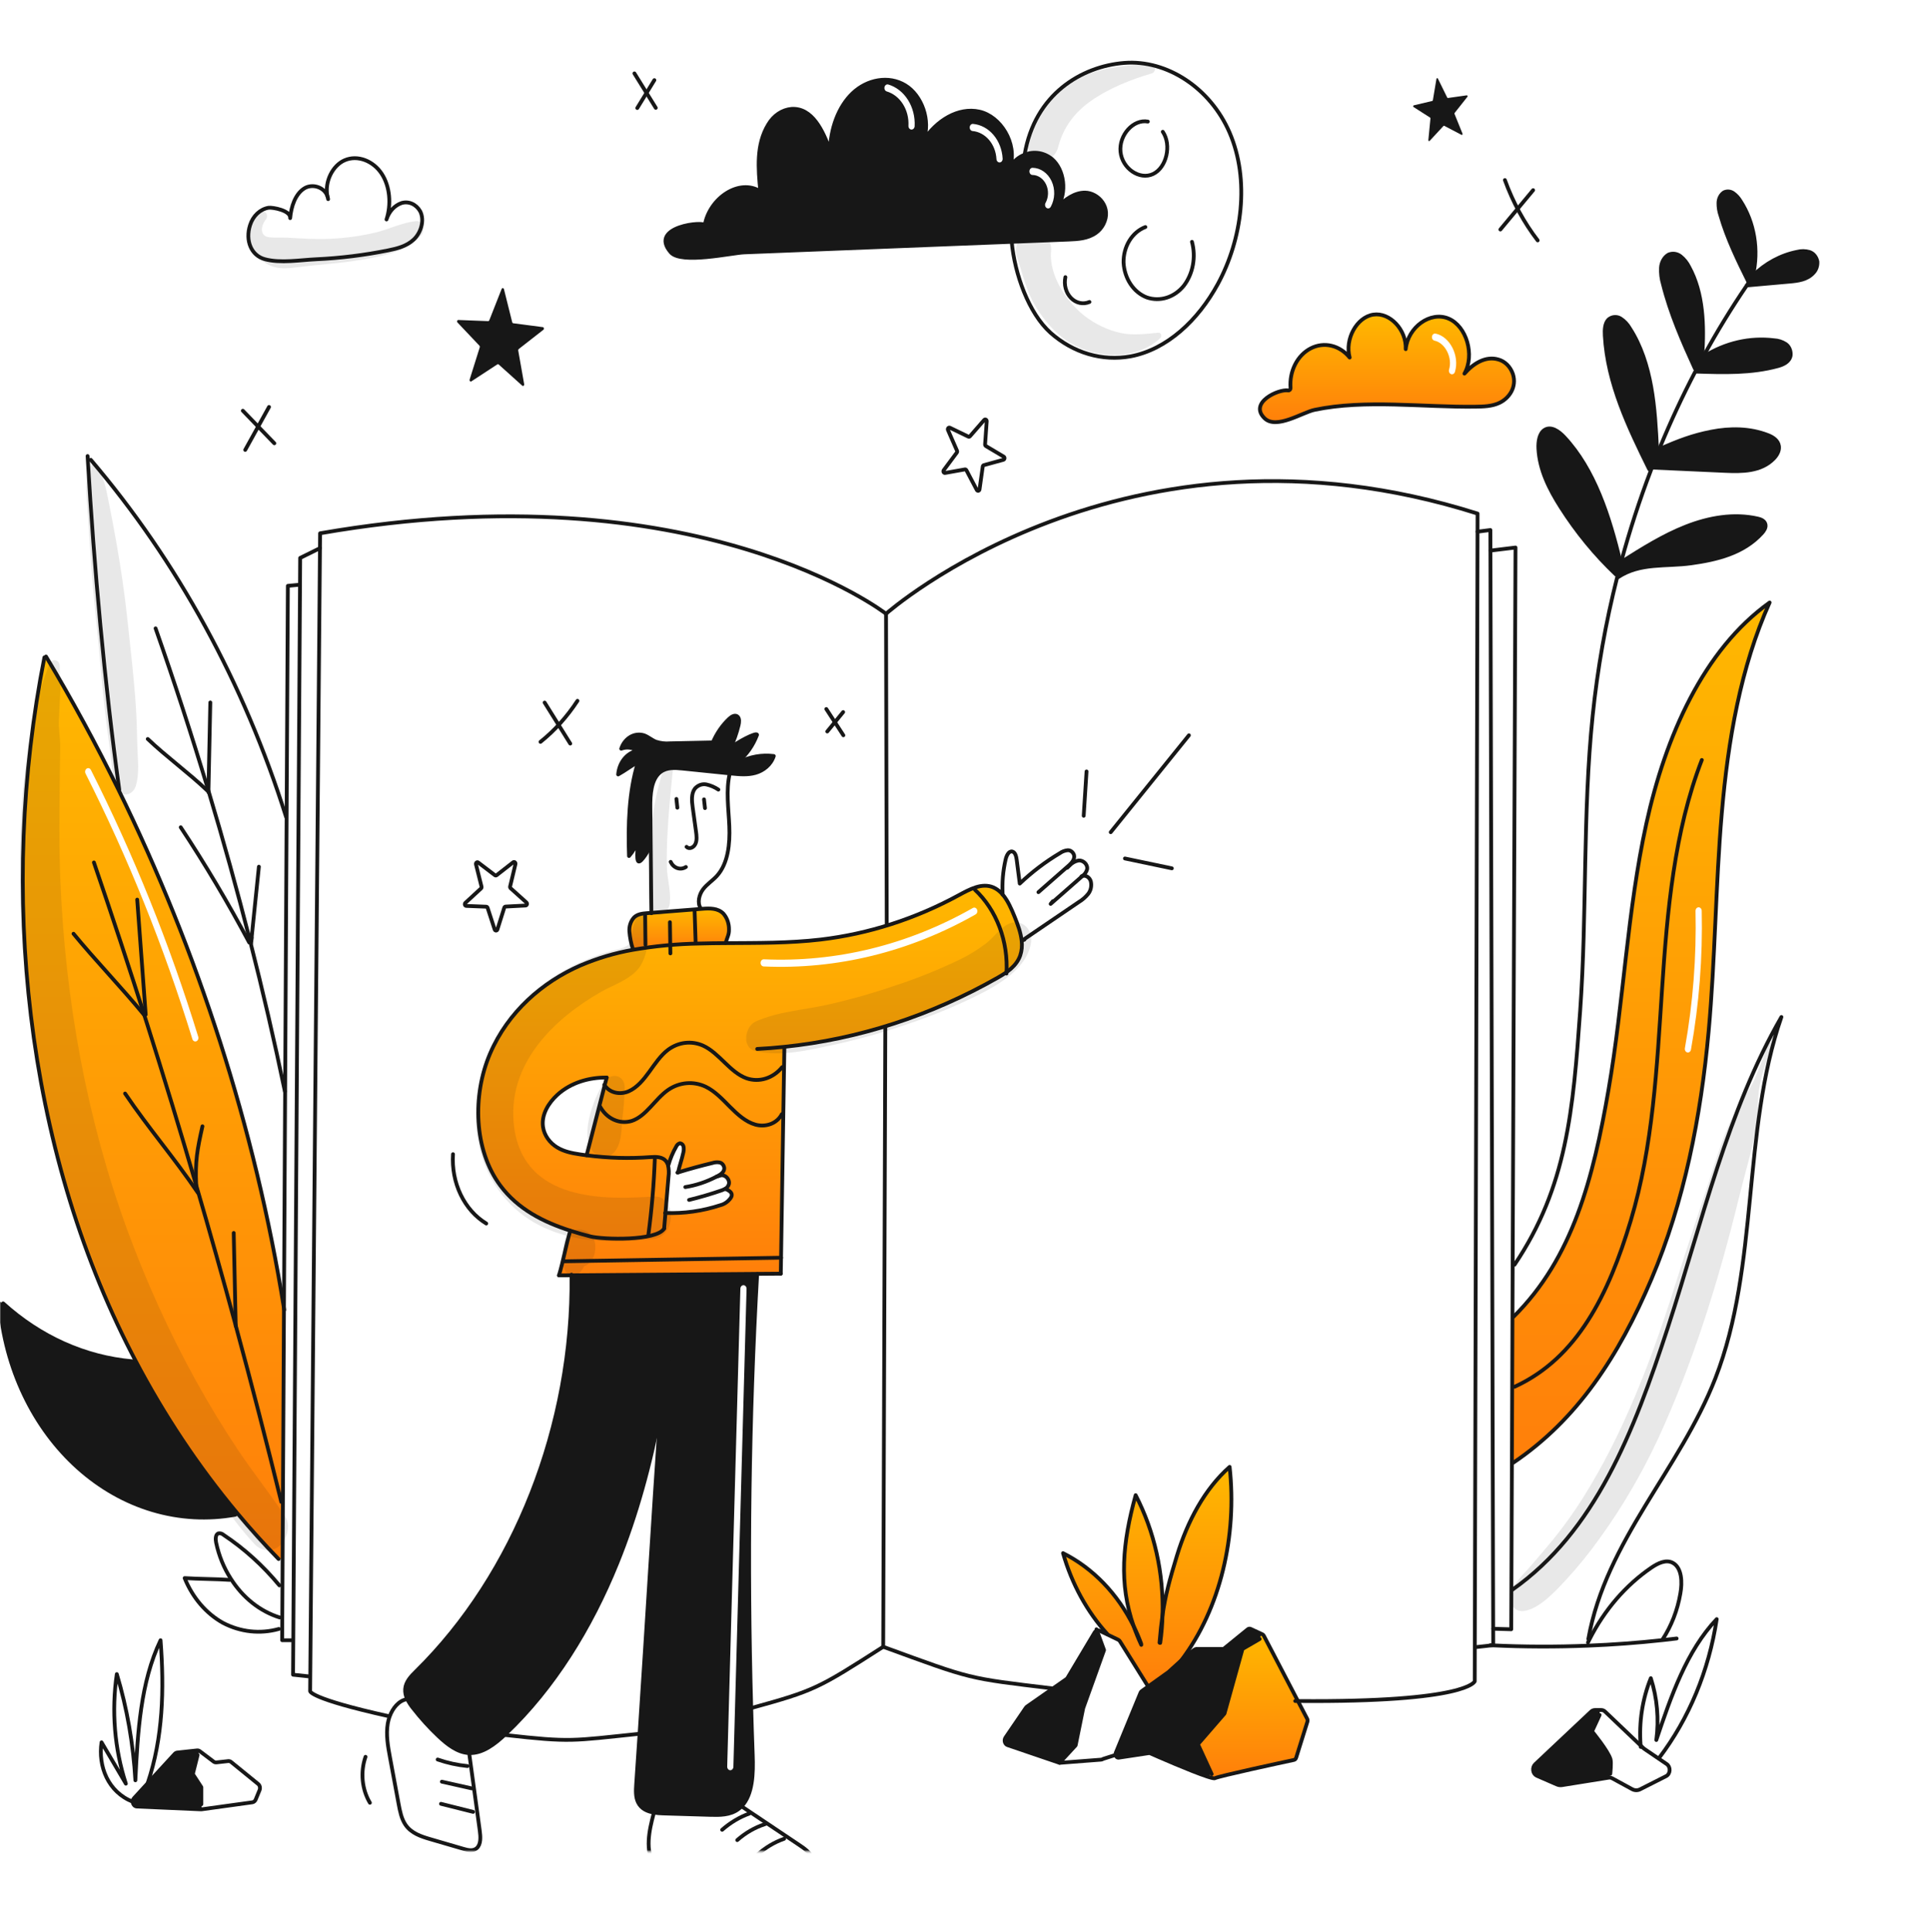 <svg width="1019" height="1020" viewBox="0 0 1019 1020" fill="none" xmlns="http://www.w3.org/2000/svg">
<g clip-path="url(#clip0_85_446)">
<mask id="mask0_85_446" style="mask-type:luminance" maskUnits="userSpaceOnUse" x="-47" y="-85" width="1122" height="1210">
<path d="M1074.14 -84.764H-46.864V1124.24H1074.14V-84.764Z" fill="white"/>
</mask>
<g mask="url(#mask0_85_446)">
<mask id="mask1_85_446" style="mask-type:luminance" maskUnits="userSpaceOnUse" x="0" y="0" width="965" height="978">
<path d="M964.152 0H3.8147e-06V977.276H964.152V0Z" fill="white"/>
</mask>
<g mask="url(#mask1_85_446)">
<path fill-rule="evenodd" clip-rule="evenodd" d="M325.788 825.329C336.158 799.77 343.486 772.713 348.677 745.105C346.489 776.96 344.43 809.556 342.369 842.163C340.824 866.617 339.279 891.077 337.677 915.236C337.093 924.123 336.497 932.957 335.891 941.738C335.667 945.017 335.486 948.516 336.88 951.377C338.539 954.766 341.762 956.18 345.218 956.782C346.829 957.053 348.452 957.206 350.079 957.237C358.318 957.491 366.554 957.741 374.786 957.986C379.967 958.145 385.488 958.194 389.838 954.964C390.432 954.516 390.997 954.018 391.529 953.476C397.485 947.312 397.794 936.051 397.432 926.459C397.123 918.165 396.857 909.879 396.635 901.602C394.475 825.12 395.422 748.983 399.771 672.484V672.409C367.101 672.662 334.424 672.912 301.74 673.157C302.729 752.204 271.778 830.988 219.651 882.213C217.056 884.756 214.216 887.669 213.918 891.573C213.818 893.389 214.181 895.199 214.961 896.781C215.831 898.543 216.881 900.18 218.088 901.654C222.252 907.007 226.767 911.98 231.594 916.528C236.189 920.851 241.412 924.94 247.336 925.357C247.464 925.37 247.591 925.37 247.719 925.37C254.781 925.664 261.195 920.716 266.726 915.521C266.821 915.419 266.916 915.329 267.011 915.239C267.054 915.198 267.098 915.157 267.141 915.115C292.402 891.067 311.897 859.543 325.788 825.329ZM394.17 680.338C394.198 679.295 393.489 678.424 392.586 678.39C391.683 678.357 390.928 679.176 390.899 680.219L387.423 806.35L383.947 932.481C383.918 933.524 384.627 934.396 385.531 934.43C386.434 934.462 387.188 933.644 387.218 932.601L390.694 806.47L394.17 680.338Z" fill="#171717"/>
<path fill-rule="evenodd" clip-rule="evenodd" d="M352.951 621.128C353.247 619.077 353.152 616.978 352.674 614.974L352.936 614.888C353.909 611.491 355.271 608.261 356.988 605.284C357.176 604.84 357.447 604.45 357.779 604.14C358.112 603.83 358.499 603.609 358.914 603.49C359.398 603.495 359.865 603.697 360.233 604.057C360.602 604.418 360.85 604.917 360.934 605.467C361.083 606.572 360.996 607.703 360.678 608.759C360.285 610.577 359.81 612.193 359.337 613.808C358.865 615.417 358.392 617.026 357.999 618.834V618.86C364.038 617.01 370.111 615.347 376.218 613.872C377.436 613.472 378.714 613.385 379.962 613.621C380.582 613.753 381.15 614.108 381.586 614.634C382.022 615.161 382.302 615.833 382.387 616.555C382.461 618.459 380.781 619.749 379.292 620.559C378.952 620.744 378.611 620.928 378.26 621.099L378.271 621.111C378.788 621.004 379.219 620.853 379.616 620.715C380.496 620.406 381.207 620.157 382.306 620.584C383.902 621.202 385.252 623.101 384.849 624.98C384.705 625.519 384.462 626.015 384.137 626.437C383.812 626.859 383.412 627.195 382.965 627.425L383.061 627.621C388.464 629.761 385.905 632.4 384.643 633.701C384.567 633.778 384.498 633.85 384.433 633.918C383.217 635.04 381.788 635.817 380.264 636.185C370.864 639.26 361.109 640.636 351.344 640.261C351.883 633.879 352.419 627.5 352.951 621.128ZM309.726 609.805V609.841C308.535 609.681 307.344 609.521 306.167 609.337C302.022 608.712 297.813 607.889 294.133 605.641C290.454 603.393 287.305 599.464 286.678 594.711C285.816 588.201 289.73 582.098 294.187 577.984C301.356 571.401 311.158 568.662 320.319 568.797C316.789 582.466 313.257 596.135 309.726 609.805ZM535.678 483.848C533.997 479.725 532.097 475.35 529.37 472.169C527.976 470.486 526.271 469.189 524.38 468.376C518.434 465.907 512.01 469.382 506.288 472.49C483.278 485.025 458.592 492.956 433.282 495.947C418.787 497.649 404.208 497.723 389.634 497.798C387.496 497.808 385.358 497.82 383.22 497.836C378.591 497.853 373.967 497.922 369.351 498.045C357.588 498.242 345.848 499.345 334.21 501.349C324.743 503.015 315.446 505.784 306.461 509.614C286.507 518.31 268.192 534.092 258.737 556.173C249.282 578.254 250.218 606.931 264.055 625.672C273.407 638.333 287.041 645.101 301.11 649.62L301.101 649.645C299.928 653.501 299.017 657.472 298.107 661.445C297.199 665.404 296.291 669.363 295.123 673.212C296.277 673.205 297.433 673.195 298.589 673.187C299.639 673.178 300.691 673.169 301.739 673.163C334.41 672.91 367.087 672.66 399.77 672.415C401.947 672.394 404.124 672.378 406.301 672.363C408.283 672.348 410.265 672.334 412.246 672.316C412.555 652.456 412.864 633.054 413.171 613.662C413.491 593.551 413.81 573.45 414.129 552.857L414.108 552.574C453.343 548.519 491.589 536.115 526.914 515.989C531.646 513.286 536.678 510.007 538.656 504.359C539.483 501.889 539.742 499.215 539.411 496.596C538.965 492.261 537.314 487.878 535.678 483.848ZM515.111 482.663C515.921 482.202 516.255 481.07 515.856 480.134C515.456 479.199 514.475 478.813 513.665 479.274C479.399 498.772 441.46 508.086 403.289 506.371C402.386 506.331 401.625 507.143 401.589 508.184C401.555 509.227 402.258 510.105 403.161 510.147C441.877 511.886 480.357 502.439 515.111 482.663Z" fill="url(#paint0_linear_85_446)"/>
<path fill-rule="evenodd" clip-rule="evenodd" d="M149.209 822.969L149.921 690.517C134.626 595.226 104.293 501.889 62.609 416.972C50.707 392.707 37.934 369.227 24.288 346.532L23.436 347.023C-0.973 470.597 13.513 605.359 69.534 714.37C70.087 715.451 70.651 716.532 71.215 717.601C86.519 746.826 104.603 773.987 125.129 798.579C132.177 807.032 139.497 815.158 147.092 822.956L149.209 822.969ZM47.989 406.41C47.534 405.509 46.532 405.204 45.752 405.73C44.971 406.256 44.707 407.413 45.163 408.313C67.69 452.92 86.575 499.85 101.572 548.496C101.876 549.478 102.811 549.992 103.662 549.642C104.514 549.292 104.958 548.211 104.655 547.228C89.589 498.361 70.618 451.219 47.989 406.41Z" fill="url(#paint1_linear_85_446)"/>
<path fill-rule="evenodd" clip-rule="evenodd" d="M791.453 212.749C796.632 210.404 801.068 204.398 798.749 197.337C798.093 195.46 797.056 193.794 795.728 192.476C794.399 191.158 792.817 190.226 791.112 189.759C784.433 187.768 777.913 191.822 773.19 197.213C778.753 187.376 774.329 172.137 764.756 168.145C755.183 164.152 743.356 172.627 742.187 184.294C742.622 174.1 733.857 164.756 725.094 166.069C716.33 167.383 709.917 179 712.586 188.728C710.022 185.547 706.661 183.37 702.973 182.503C699.285 181.634 695.455 182.117 692.016 183.886C688.578 185.654 685.704 188.617 683.796 192.364C681.887 196.109 681.039 200.449 681.37 204.779C681.381 204.962 681.356 205.149 681.296 205.321C681.237 205.493 681.144 205.648 681.025 205.772C680.907 205.898 680.766 205.99 680.612 206.044C680.458 206.097 680.296 206.11 680.137 206.081C674.978 205.27 659.162 212.553 667.66 220.794C672.13 225.12 680.399 221.664 687.13 218.852C689.8 217.736 692.228 216.722 694.08 216.336C712.32 212.507 732.514 213.305 752.143 214.079C761.299 214.44 770.333 214.797 778.987 214.677C783.199 214.616 787.526 214.53 791.453 212.749ZM757.956 176.091C757.067 175.907 756.217 176.591 756.058 177.619C755.9 178.647 756.492 179.628 757.381 179.81C760.144 180.379 762.567 182.573 764.061 185.53C765.556 188.487 766.017 192.005 765.088 195.064C764.789 196.049 765.238 197.127 766.09 197.472C766.943 197.817 767.877 197.299 768.175 196.314C769.477 192.03 768.774 187.361 766.887 183.626C765.002 179.892 761.828 176.888 757.956 176.091Z" fill="url(#paint2_linear_85_446)"/>
<path fill-rule="evenodd" clip-rule="evenodd" d="M798.55 695.024L798.252 772.174L798.893 772.168C832.8 749.3 854.657 715.845 871.941 675.133C889.225 634.422 898.031 589.472 902.126 544.376C903.914 524.682 904.831 504.904 905.747 485.124C906.613 466.431 907.479 447.738 909.081 429.117C912.379 390.793 918.963 352.218 934.332 318.04C899.371 343.007 879.317 388.778 869.228 434.784C863.462 461.08 860.39 487.99 857.317 514.912C855.014 535.092 852.709 555.28 849.269 575.221C841.239 621.766 830.38 664.169 799.152 695.024H798.55ZM898.47 480.764C898.447 479.721 897.696 478.897 896.793 478.924C895.89 478.952 895.177 479.818 895.199 480.861C895.743 505.176 893.859 529.48 889.585 553.296C889.401 554.319 889.97 555.318 890.854 555.53C891.74 555.742 892.605 555.085 892.789 554.063C897.114 529.964 899.02 505.368 898.47 480.764Z" fill="url(#paint3_linear_85_446)"/>
<path d="M939.254 235.496C939.594 238.001 938.147 240.384 936.499 242.079C929.755 248.993 919.747 248.968 910.738 248.563L872.554 246.83L872.245 246.671C873.362 243.774 874.51 240.877 875.681 238C875.914 237.434 876.138 236.866 876.372 236.305L876.979 236.636C886.445 232.583 893.518 229.807 903.472 227.855C913.427 225.903 923.851 225.94 933.413 229.66C935.988 230.659 938.827 232.403 939.254 235.496Z" fill="#171717"/>
<path d="M925.617 145.821L925.489 145.685C925.499 145.624 925.521 145.575 925.532 145.513C932.196 138.97 940.265 134.62 948.889 132.92C951.001 132.367 953.198 132.392 955.302 132.994C956.348 133.309 957.3 133.951 958.05 134.85C958.801 135.749 959.322 136.872 959.555 138.091C959.629 139.223 959.469 140.36 959.091 141.408C958.711 142.456 958.123 143.385 957.374 144.121C954.109 147.682 949.258 148.276 944.78 148.664C937.291 149.336 929.801 150.003 922.312 150.667L922.28 150.642C922.62 150.138 922.96 149.647 923.302 149.143C924.075 148.031 924.841 146.925 925.617 145.821Z" fill="#171717"/>
<path d="M925.533 145.512C925.522 145.574 925.5 145.623 925.49 145.684L925.618 145.82C924.841 146.924 924.076 148.03 923.31 149.147C917.662 137.714 911.983 126.169 908.368 113.692C907.639 111.58 907.285 109.32 907.326 107.047C907.354 105.914 907.637 104.808 908.149 103.838C908.659 102.87 909.38 102.071 910.241 101.521C911.046 101.141 911.917 100.985 912.784 101.068C913.651 101.151 914.489 101.471 915.228 102C916.705 103.065 917.978 104.464 918.973 106.114C922.577 111.68 925.041 118.117 926.178 124.943C927.314 131.767 927.094 138.801 925.533 145.512Z" fill="#171717"/>
<path d="M898.75 187.884L899.296 188.276C898.051 190.536 896.829 192.808 895.627 195.092L894.903 194.588C888.341 180.182 881.906 165.543 877.997 149.897C877.17 147.145 876.82 144.232 876.965 141.326C877.056 139.874 877.469 138.472 878.166 137.259C878.863 136.045 879.82 135.06 880.943 134.399C881.995 133.951 883.124 133.797 884.238 133.953C885.352 134.109 886.417 134.569 887.346 135.295C889.194 136.764 890.732 138.695 891.845 140.944C899.324 154.589 899.877 171.782 898.75 187.884Z" fill="#171717"/>
<path d="M895.197 195.915C895.337 195.646 895.485 195.364 895.624 195.093C896.826 192.808 898.049 190.536 899.294 188.277C899.346 188.16 899.406 188.049 899.474 187.945L899.697 188.105C911.011 180.988 923.933 178.023 936.743 179.606C938.851 179.712 940.911 180.376 942.762 181.547C943.677 182.15 944.418 183.053 944.891 184.141C945.365 185.229 945.549 186.454 945.422 187.663C944.848 190.937 941.605 192.448 938.785 193.226C924.692 197.095 910.014 196.627 895.539 196.149L895.197 195.915Z" fill="#171717"/>
<path d="M872.246 246.674C872.054 247.166 871.863 247.669 871.682 248.161L870.746 247.681C859.877 225.588 848.73 202.498 847.305 177.125C847.134 174.103 847.262 170.628 849.251 168.651C850.17 167.87 851.262 167.407 852.399 167.316C853.537 167.224 854.673 167.509 855.675 168.136C857.667 169.419 859.36 171.24 860.611 173.442C866.407 182.431 869.831 193.214 871.799 204.193C873.766 215.172 874.341 226.397 874.905 237.586L875.682 238.004C874.517 240.878 873.363 243.775 872.246 246.674Z" fill="#171717"/>
<path d="M853.867 304.568C854.058 303.793 854.25 303.02 854.452 302.259C854.931 300.403 855.42 298.549 855.92 296.695C867.002 289.683 878.16 282.658 890.115 277.966C902.282 273.18 915.439 270.868 928.053 273.729C929.766 274.107 931.776 274.933 932.148 276.898C932.475 278.593 931.384 280.189 930.294 281.393C920.53 292.2 906.352 295.491 892.93 297.359C879.507 299.227 865.99 296.904 854.267 304.702L853.867 304.568Z" fill="#171717"/>
<path d="M855.611 296.891C855.72 296.817 855.813 296.757 855.92 296.695C855.42 298.549 854.931 300.402 854.452 302.259L854.058 302.123C853.76 302.501 853.463 302.885 853.165 303.256C842.188 292.854 832.383 280.906 823.98 267.69C818.14 258.504 812.844 248.2 812.248 236.828C812.056 233.07 812.716 228.661 815.577 226.879C818.97 224.778 823.033 227.665 825.862 230.686C841.848 247.781 849.783 272.54 855.569 296.796L855.611 296.891Z" fill="#171717"/>
<path d="M850.325 928.656C850.845 930.475 850.207 936.308 850.207 936.308L849.846 938.298C849.703 938.298 849.561 938.309 849.421 938.334L824.692 942.301C823.779 942.449 822.85 942.325 821.99 941.945L811.439 937.352C810.93 937.129 810.481 936.756 810.137 936.27C809.792 935.784 809.565 935.201 809.477 934.582C809.39 933.961 809.446 933.325 809.639 932.738C809.832 932.151 810.155 931.632 810.578 931.235L840.092 903.443C840.646 902.926 841.337 902.645 842.05 902.645H844.57V905.248L840.571 913.921C840.571 913.921 849.079 924.248 850.325 928.656Z" fill="#171717"/>
<path d="M666.526 862.687C666.845 862.833 667.113 863.095 667.29 863.435L685.276 897.897L690.158 907.255C690.277 907.486 690.351 907.744 690.373 908.012C690.394 908.28 690.365 908.55 690.285 908.803L684.339 927.826C684.244 928.123 684.086 928.386 683.877 928.592C683.668 928.796 683.416 928.934 683.148 928.993C677.224 930.253 643.317 937.565 641.484 938.621C641.102 938.843 639.57 938.487 637.368 937.762L639.677 936.349L632.479 920.703L646.496 904.529L656.006 870.424L665.078 865.156L666.014 862.453L666.526 862.687Z" fill="url(#paint4_linear_85_446)"/>
<path d="M613.791 852.518C615.312 842.042 617.534 833.826 621.449 821.033C626.99 802.98 636.031 785.935 649.219 774.304C653.229 810.693 644.391 849.121 623.589 876.565C620.473 879.317 617.527 882.055 617.037 882.497C616.988 882.545 616.934 882.588 616.878 882.623L606.199 890.25L591.308 866.387C591.066 866.006 590.739 865.708 590.361 865.527L584.629 862.777L584.693 862.593C573.953 850.787 565.904 836.102 561.261 819.842C577.002 827.723 590.102 841.293 598.592 858.509C590.657 835.776 592.646 814.357 599.603 789.23C609.49 808.319 614.415 830.287 613.791 852.518Z" fill="url(#paint5_linear_85_446)"/>
<path d="M590.731 927.789C590.337 927.851 589.937 927.736 589.613 927.469C589.289 927.202 589.065 926.803 588.986 926.352V926.34C588.921 925.963 588.962 925.572 589.104 925.223L602.185 893.451C602.316 893.136 602.522 892.872 602.781 892.689L606.196 890.246L616.874 882.619C616.932 882.585 616.986 882.542 617.034 882.493C617.523 882.051 620.469 879.313 623.585 876.562C627.053 873.504 630.722 870.421 631.477 870.421H645.496C645.82 870.423 646.136 870.308 646.4 870.09L658.812 860.007C659.027 859.835 659.275 859.726 659.535 859.692C659.794 859.658 660.058 859.699 660.301 859.811L666.012 862.455L665.077 865.158L656.003 870.426L646.495 904.531L632.476 920.705L639.675 936.352L637.367 937.765C628.837 934.977 610.149 926.76 607.31 925.496C607.07 925.39 606.81 925.356 606.554 925.398L590.731 927.789Z" fill="#171717"/>
<path d="M579.168 860.71L582.923 871.002L571.915 901.642L567.916 921.288L559.428 930.499C559.292 930.483 559.156 930.45 559.024 930.401L531.987 921.19C531.643 921.071 531.329 920.855 531.073 920.564C530.818 920.273 530.627 919.914 530.518 919.519C530.409 919.124 530.385 918.703 530.448 918.295C530.511 917.886 530.66 917.501 530.881 917.174L541.634 901.418C541.798 901.176 542 900.972 542.229 900.816L555.737 891.385L563.002 886.312C563.269 886.125 563.498 885.875 563.672 885.575L577.914 861.725C578.209 861.219 578.657 860.857 579.168 860.71Z" fill="#171717"/>
<path d="M336.797 402.511L336.605 402.436C332.744 404.586 330.224 406.649 326.363 408.799C326.618 405.678 327.777 402.747 329.653 400.48C331.529 398.215 334.012 396.744 336.701 396.308C335.393 395.43 333.942 394.88 332.439 394.692C330.936 394.503 329.416 394.682 327.976 395.215C328.866 392.502 330.602 390.273 332.845 388.967C335.087 387.66 337.672 387.369 340.091 388.154C342.26 388.963 344.126 390.622 346.26 391.494C348.677 392.288 351.197 392.584 353.705 392.366C361.032 392.206 368.36 392.051 375.689 391.899L376.242 392.219C378.319 387.233 381.326 382.842 385.05 379.359C386.305 378.181 388.166 377.113 389.432 378.291C390.538 379.31 390.314 381.3 389.931 382.872C388.921 387.019 387.504 391.02 385.708 394.797C388.963 391.863 399.547 386.299 399.717 387.87C397.597 393.457 394.226 398.29 389.952 401.872L390.229 402.301C395.985 399.395 402.3 398.28 408.545 399.071C407.045 403.738 403.003 406.821 398.813 408C394.622 409.179 390.24 408.737 385.943 408.306C385.73 408.282 385.506 408.257 385.294 408.246C376.965 407.386 368.639 406.534 360.317 405.69C356.382 405.298 352.106 404.979 348.788 407.471C343.771 411.229 343.3 419.372 343.374 426.286L343.566 446.218H343.363C343.098 447.95 338.375 455.664 337.088 454.718C335.716 453.723 337.024 445.936 336.641 444.119C335.599 447.028 334.053 449.66 332.1 451.857C331.522 435.621 332.032 417.825 336.797 402.511Z" fill="#171717"/>
<path d="M343.923 481.846C352.613 481.158 361.306 480.471 370.003 479.783C370.258 479.759 370.524 479.747 370.779 479.721C374.672 479.415 379.043 479.279 381.958 482.289C382.906 483.375 383.657 484.671 384.161 486.099C384.666 487.527 384.914 489.058 384.894 490.601C384.957 493.67 383.872 494.678 383.223 497.654V497.838C378.596 497.863 373.973 497.933 369.354 498.047C357.589 498.243 345.849 499.348 334.212 501.35L334.17 501.055C333.193 498.028 332.567 494.865 332.308 491.648C332.211 490.26 332.392 488.865 332.836 487.57C333.281 486.275 333.977 485.115 334.872 484.181C336.712 482.474 339.222 482.216 341.583 482.032L343.923 481.846Z" fill="url(#paint6_linear_85_446)"/>
<path d="M125.129 798.579L124.256 799.561C109.685 802.201 94.8 801.371 80.516 797.124C66.233 792.877 52.852 785.302 41.197 774.865C29.542 764.428 19.858 751.348 12.741 736.431C5.624 721.514 1.224 705.074 -0.189 688.121L1.64 687.974C21.249 705.735 44.981 716.377 69.832 718.554L71.215 717.597C86.52 746.823 104.603 773.986 125.129 798.579Z" fill="#171717"/>
<path d="M106.314 952.388L106.59 955.054L106.48 955.067C106.364 955.086 106.246 955.094 106.129 955.091L72.246 953.592C71.676 953.567 71.136 953.293 70.735 952.825C70.334 952.358 70.101 951.731 70.087 951.073C70.074 950.708 70.131 950.344 70.252 950.006C70.373 949.669 70.556 949.367 70.789 949.119L77.947 941.333L92.235 925.797C92.601 925.402 93.067 925.156 93.565 925.097L104.035 923.964C104.539 923.91 105.045 924.053 105.472 924.369L104.344 926.372L101.812 936.454L106.322 943.392L106.314 952.388Z" fill="#171717"/>
<path d="M362.493 447.017C363.887 448.515 366.354 447.373 367.205 445.396C368.056 443.419 367.78 441.098 367.482 438.924C366.896 434.686 366.312 430.462 365.727 426.224C365.259 422.799 364.908 418.868 366.896 416.275C367.691 415.366 368.667 414.692 369.738 414.315C370.809 413.935 371.943 413.862 373.044 414.102C375.24 414.599 377.349 415.512 379.287 416.804" stroke="#171717" stroke-width="2" stroke-linecap="round" stroke-linejoin="round"/>
<path d="M372.215 426.569C372.045 425.034 371.875 423.486 371.704 421.951" stroke="#171717" stroke-width="2" stroke-linecap="round" stroke-linejoin="round"/>
<path d="M362.132 457.649C361.453 458.089 360.704 458.367 359.929 458.469C359.156 458.57 358.372 458.492 357.624 458.24C356.876 457.987 356.18 457.565 355.574 456.997C354.97 456.43 354.469 455.729 354.102 454.936" stroke="#171717" stroke-width="2" stroke-linecap="round" stroke-linejoin="round"/>
<path d="M343.92 482.055V481.845L343.57 446.217L343.378 426.285C343.304 419.371 343.772 411.228 348.792 407.47C352.11 404.978 356.387 405.296 360.322 405.689C368.649 406.538 376.974 407.389 385.298 408.246C385.511 408.257 385.734 408.282 385.947 408.306C390.244 408.737 394.626 409.166 398.817 408C403.008 406.834 407.049 403.738 408.549 399.071C402.305 398.28 395.99 399.393 390.233 402.301" stroke="#171717" stroke-width="2" stroke-linecap="round" stroke-linejoin="round"/>
<path d="M385.7 394.807C385.519 394.979 385.36 395.139 385.222 395.287" stroke="#171717" stroke-width="2" stroke-linecap="round" stroke-linejoin="round"/>
<path d="M389.869 401.944C389.902 401.92 389.923 401.894 389.954 401.871C394.229 398.289 397.599 393.457 399.719 387.87C399.549 386.297 388.965 391.861 385.71 394.797" stroke="#171717" stroke-width="2" stroke-linecap="round" stroke-linejoin="round"/>
<path d="M385.169 395.915C385.351 395.546 385.532 395.178 385.702 394.809L385.712 394.798C387.508 391.021 388.925 387.02 389.935 382.873C390.317 381.3 390.541 379.31 389.435 378.291C388.169 377.113 386.308 378.181 385.053 379.359C381.33 382.842 378.322 387.233 376.246 392.219C375.916 393.017 375.609 393.828 375.321 394.651" stroke="#171717" stroke-width="2" stroke-linecap="round" stroke-linejoin="round"/>
<path d="M375.692 391.899C368.363 392.059 361.035 392.215 353.707 392.366C351.201 392.584 348.68 392.288 346.262 391.493C344.124 390.622 342.263 388.963 340.093 388.153C337.676 387.37 335.091 387.661 332.85 388.968C330.609 390.275 328.872 392.503 327.981 395.215C329.421 394.681 330.942 394.503 332.445 394.691C333.948 394.88 335.4 395.43 336.707 396.308C334.018 396.744 331.536 398.213 329.66 400.48C327.784 402.747 326.625 405.678 326.368 408.798C330.229 406.649 332.75 404.586 336.611 402.436" stroke="#171717" stroke-width="2" stroke-linecap="round" stroke-linejoin="round"/>
<path d="M337.115 401.482C337.006 401.826 336.896 402.17 336.796 402.513C332.031 417.827 331.521 435.624 332.106 451.859C334.06 449.663 335.605 447.03 336.648 444.122C337.031 445.939 335.723 453.726 337.095 454.721C338.382 455.667 343.105 447.953 343.37 446.221" stroke="#171717" stroke-width="2" stroke-linecap="round" stroke-linejoin="round"/>
<path d="M385.328 408.111C385.318 408.16 385.307 408.197 385.296 408.246C383.201 417.261 384.669 426.778 385.063 436.1C385.466 445.458 384.408 455.799 378.563 462.295C376.255 464.849 373.341 466.629 371.224 469.405C369.107 472.181 368.012 476.601 369.98 479.513" stroke="#171717" stroke-width="2" stroke-linecap="round" stroke-linejoin="round"/>
<path d="M383.223 497.652C383.872 494.68 384.957 493.673 384.894 490.6C384.914 489.057 384.666 487.526 384.161 486.097C383.657 484.669 382.906 483.373 381.958 482.288C379.043 479.278 374.672 479.414 370.779 479.72C370.524 479.745 370.258 479.758 370.003 479.782C361.313 480.459 352.62 481.147 343.923 481.845L341.583 482.03C339.222 482.214 336.712 482.472 334.872 484.178C333.977 485.113 333.281 486.273 332.836 487.567C332.392 488.862 332.211 490.257 332.308 491.645C332.567 494.863 333.193 498.025 334.17 501.053" stroke="#171717" stroke-width="2" stroke-linecap="round" stroke-linejoin="round"/>
<path d="M350.653 648.503C346.749 655.122 318.369 654.373 311.598 652.629C308.108 651.733 304.599 650.739 301.11 649.62C287.041 645.101 273.407 638.333 264.055 625.672C250.218 606.931 249.282 578.254 258.737 556.173C268.192 534.092 286.507 518.31 306.461 509.614C315.446 505.784 324.743 503.015 334.21 501.349C345.848 499.345 357.587 498.242 369.351 498.045C373.967 497.922 378.591 497.853 383.222 497.836C399.931 497.71 416.66 497.898 433.283 495.947C458.593 492.956 483.28 485.025 506.289 472.49C512.011 469.382 518.436 465.907 524.381 468.376C526.27 469.19 527.975 470.488 529.369 472.17C532.096 475.351 533.996 479.726 535.676 483.85C537.312 487.88 538.964 492.262 539.41 496.597C539.741 499.217 539.482 501.89 538.655 504.36C536.677 510.008 531.645 513.287 526.913 515.99C491.588 536.116 453.342 548.521 414.107 552.575C409.342 553.079 404.566 553.452 399.78 553.693" stroke="#171717" stroke-width="2" stroke-linecap="round" stroke-linejoin="round"/>
<path d="M414.131 552.858C413.504 593.312 412.877 631.863 412.249 672.318" stroke="#171717" stroke-width="2" stroke-linecap="round" stroke-linejoin="round"/>
<path d="M412.249 672.316C408.09 672.353 403.931 672.377 399.772 672.415C367.088 672.661 334.412 672.911 301.741 673.163C299.539 673.175 297.327 673.2 295.125 673.212" stroke="#171717" stroke-width="2" stroke-linecap="round" stroke-linejoin="round"/>
<path d="M295.125 673.212C297.464 665.499 298.762 657.344 301.103 649.645" stroke="#171717" stroke-width="2" stroke-linecap="round" stroke-linejoin="round"/>
<path d="M309.728 609.805C313.259 596.135 316.79 582.466 320.321 568.797" stroke="#171717" stroke-width="2" stroke-linecap="round" stroke-linejoin="round"/>
<path d="M320.32 568.797C311.159 568.662 301.357 571.402 294.188 577.984C289.732 582.099 285.817 588.202 286.679 594.711C287.306 599.464 290.455 603.393 294.135 605.641C297.815 607.889 302.023 608.712 306.168 609.338C307.349 609.523 308.54 609.682 309.731 609.842C320.914 611.304 332.186 611.621 343.415 610.787C346.437 610.566 349.978 610.505 351.86 613.243C352.217 613.762 352.494 614.348 352.68 614.975C353.157 616.978 353.252 619.078 352.957 621.128C352.424 627.502 351.889 633.879 351.35 640.262C351.117 643.013 350.893 645.751 350.659 648.503" stroke="#171717" stroke-width="2" stroke-linecap="round" stroke-linejoin="round"/>
<path d="M529.372 472.231V472.169C529.021 465.945 529.553 459.699 530.947 453.674C531.425 451.598 532.627 449.092 534.446 449.485C536.02 449.829 536.563 452.053 536.797 453.87C537.338 458.058 537.876 462.238 538.413 466.409C544.949 460.213 552.038 454.838 559.558 450.371C560.799 449.492 562.2 448.958 563.652 448.81C564.38 448.759 565.103 448.976 565.717 449.431C566.331 449.886 566.803 450.554 567.067 451.34C567.567 453.428 566.013 455.307 564.504 456.683C564.408 456.757 564.323 456.842 564.238 456.916C558.909 461.595 553.583 466.27 548.263 470.941" stroke="#171717" stroke-width="2" stroke-linecap="round" stroke-linejoin="round"/>
<path d="M563.438 458.083C563.832 457.69 564.248 457.284 564.662 456.904C565.999 455.472 567.678 454.535 569.481 454.214C571.809 453.968 574.448 456.24 573.969 458.893C573.546 460.327 572.698 461.545 571.576 462.332C571.543 462.356 571.511 462.394 571.48 462.418C565.896 467.318 560.308 472.222 554.717 477.131L555.897 475.694" stroke="#171717" stroke-width="2" stroke-linecap="round" stroke-linejoin="round"/>
<path d="M571.012 462.578C571.19 462.467 571.379 462.384 571.576 462.332C572.482 462.138 573.419 462.324 574.216 462.858C575.015 463.392 575.62 464.237 575.925 465.242C576.194 466.39 576.208 467.597 575.964 468.752C575.72 469.907 575.228 470.973 574.533 471.849C573.122 473.58 571.468 475.02 569.64 476.111C559.61 482.939 549.573 489.764 539.529 496.585C539.987 496.388 540.444 496.179 540.901 495.983" stroke="#171717" stroke-width="2" stroke-linecap="round" stroke-linejoin="round"/>
<path d="M352.941 614.902C353.913 611.505 355.276 608.275 356.993 605.298C357.182 604.854 357.451 604.464 357.784 604.154C358.117 603.844 358.504 603.623 358.919 603.504C359.402 603.509 359.869 603.71 360.238 604.071C360.607 604.433 360.855 604.931 360.939 605.482C361.087 606.586 361 607.716 360.684 608.774C359.898 612.396 358.792 615.22 358.004 618.849" stroke="#171717" stroke-width="2" stroke-linecap="round" stroke-linejoin="round"/>
<path d="M357.664 618.967C357.781 618.929 357.887 618.893 358.004 618.869C364.034 617.013 370.107 615.35 376.224 613.882C377.44 613.481 378.718 613.394 379.967 613.63C380.588 613.762 381.156 614.117 381.591 614.644C382.026 615.17 382.306 615.843 382.393 616.564C382.467 618.468 380.786 619.758 379.297 620.568C378.957 620.753 378.617 620.937 378.266 621.108C373.045 623.85 367.505 625.699 361.823 626.598" stroke="#171717" stroke-width="2" stroke-linecap="round" stroke-linejoin="round"/>
<path d="M378.278 621.115C379.936 620.771 380.713 619.981 382.313 620.587C383.913 621.193 385.258 623.107 384.855 624.985C384.71 625.523 384.467 626.02 384.142 626.442C383.817 626.864 383.418 627.2 382.972 627.428C382.309 627.82 381.615 628.137 380.9 628.374C375.262 630.313 369.564 631.983 363.808 633.384" stroke="#171717" stroke-width="2" stroke-linecap="round" stroke-linejoin="round"/>
<path d="M383.059 627.625C388.782 629.892 385.568 632.722 384.431 633.922C383.215 635.045 381.786 635.821 380.261 636.189C370.862 639.264 361.107 640.639 351.342 640.265H351.183" stroke="#171717" stroke-width="2" stroke-linecap="round" stroke-linejoin="round"/>
<path d="M301.74 672.819V673.163C302.729 752.205 271.778 830.989 219.651 882.219C217.056 884.762 214.216 887.672 213.918 891.577C213.818 893.393 214.181 895.203 214.961 896.785C215.831 898.548 216.881 900.184 218.088 901.66C222.252 907.012 226.767 911.984 231.594 916.533C236.189 920.855 241.411 924.946 247.336 925.363C247.464 925.375 247.591 925.375 247.719 925.375C254.781 925.67 261.195 920.715 266.726 915.526C266.863 915.378 267.002 915.255 267.141 915.12C292.402 891.074 311.897 859.548 325.788 825.333C336.158 799.775 343.486 772.72 348.677 745.111C350.442 735.74 351.949 726.32 353.258 716.863" stroke="#171717" stroke-width="2" stroke-linecap="round" stroke-linejoin="round"/>
<path d="M348.688 745.021C348.689 745.05 348.686 745.08 348.678 745.107C344.849 800.851 341.413 858.868 337.68 915.239C337.097 924.118 336.502 932.952 335.893 941.741C335.675 945.016 335.488 948.52 336.882 951.382C338.541 954.772 341.764 956.184 345.22 956.786C346.83 957.058 348.454 957.209 350.082 957.24C358.314 957.486 366.55 957.735 374.788 957.99C379.968 958.15 385.489 958.199 389.84 954.967C390.433 954.519 390.999 954.023 391.531 953.481C397.488 947.31 397.796 936.054 397.434 926.462C397.124 918.172 396.859 909.885 396.637 901.605C394.477 825.118 395.424 748.986 399.774 672.487" stroke="#171717" stroke-width="2" stroke-linecap="round" stroke-linejoin="round"/>
<path d="M214.684 896.951C210.539 897.737 207.335 901.582 205.697 906.145C205.276 907.301 204.955 908.502 204.739 909.73C203.718 915.711 204.835 921.864 205.939 927.832C207.439 935.938 208.942 944.04 210.449 952.138C211.172 956.031 211.948 960.06 214.075 963.192C217.159 967.736 222.372 969.418 227.221 970.83C233.082 972.55 238.947 974.262 244.813 975.964C247.132 976.639 249.823 977.241 251.727 975.559C253.982 973.556 253.758 969.615 253.312 966.372C251.451 952.715 249.586 939.063 247.717 925.414" stroke="#171717" stroke-width="2" stroke-linecap="round" stroke-linejoin="round"/>
<path d="M345.177 957.118C342.634 966.525 340.476 976.855 345.55 984.776C348.655 989.627 353.839 991.985 358.727 994.096C368.768 998.432 378.905 1002.8 389.519 1004.57C400.134 1006.34 411.397 1005.35 420.8 999.409C426.564 995.773 431.924 988.086 429.149 981.22C427.797 977.867 424.862 975.817 422.096 973.962L391.529 953.477" stroke="#171717" stroke-width="2" stroke-linecap="round" stroke-linejoin="round"/>
<path d="M396.485 901.642C396.539 901.631 396.581 901.618 396.635 901.606C430.021 892.395 431.786 891.388 466.311 869.27" stroke="#171717" stroke-width="2" stroke-linecap="round" stroke-linejoin="round"/>
<path d="M266.97 915.863C301.697 919.768 301.888 918.897 337.36 915.212" stroke="#171717" stroke-width="2" stroke-linecap="round" stroke-linejoin="round"/>
<path d="M683.849 897.884C684.328 897.884 684.807 897.897 685.275 897.897C775.351 898.622 778.626 887.483 778.626 887.483L778.669 869.49L780.105 280.643L780.126 271.101C593.943 212.151 467.811 323.984 467.811 323.984C467.811 323.984 368.704 246.83 169.002 281.503L168.938 289.35L163.811 884.891L163.748 892.678C163.748 892.678 163.184 896.582 205.229 905.901" stroke="#171717" stroke-width="2" stroke-linecap="round" stroke-linejoin="round"/>
<path d="M467.428 542.308L466.311 869.27C513.609 886.524 510.099 885.739 555.653 891.229" stroke="#171717" stroke-width="2" stroke-linecap="round" stroke-linejoin="round"/>
<path d="M467.811 323.982L468.182 488.27" stroke="#171717" stroke-width="2" stroke-linecap="round" stroke-linejoin="round"/>
<path d="M169.002 289.314L168.938 289.35L158.482 294.509L158.397 308.669L154.845 865.807L154.728 884.007L162.992 884.879" stroke="#171717" stroke-width="2" stroke-linecap="round" stroke-linejoin="round"/>
<path d="M157.984 308.669L151.985 309.246L151.326 431.15L149.922 690.517L149.21 822.969L149.135 836.871L149.039 853.807L149.007 859.863L148.975 865.807H154.485" stroke="#171717" stroke-width="2" stroke-linecap="round" stroke-linejoin="round"/>
<path d="M780.125 280.643L786.89 279.771L786.922 290.616L788.368 859.739L788.39 868.41L787.656 868.495L778.817 869.49" stroke="#171717" stroke-width="2" stroke-linecap="round" stroke-linejoin="round"/>
<path d="M787.073 290.616L800.155 289.019L798.55 695.024L798.252 772.174L797.986 839.217L797.901 860.021L788.392 859.739" stroke="#171717" stroke-width="2" stroke-linecap="round" stroke-linejoin="round"/>
<path d="M588.987 926.353L582.404 928.453C582.092 928.679 581.739 928.814 581.372 928.846L559.792 930.504C559.535 930.533 559.274 930.499 559.029 930.405L531.992 921.194C531.647 921.075 531.333 920.861 531.078 920.57C530.822 920.278 530.631 919.919 530.522 919.523C530.413 919.128 530.389 918.707 530.452 918.299C530.516 917.89 530.665 917.506 530.886 917.178L541.639 901.422C541.804 901.182 542.006 900.978 542.235 900.82L555.743 891.389L563.007 886.316C563.275 886.13 563.503 885.879 563.677 885.579L577.919 861.729C578.205 861.249 578.626 860.897 579.109 860.732C579.593 860.566 580.111 860.597 580.578 860.82L584.63 862.773L590.363 865.524C590.74 865.706 591.067 866.003 591.309 866.384L606.197 890.245L606.452 890.651" stroke="#171717" stroke-width="2" stroke-linecap="round" stroke-linejoin="round"/>
<path d="M590.805 925.763L588.986 926.34" stroke="#171717" stroke-width="2" stroke-linecap="round" stroke-linejoin="round"/>
<path d="M588.986 926.34C588.921 925.963 588.962 925.572 589.104 925.223L602.185 893.451C602.316 893.136 602.522 892.872 602.781 892.689L606.196 890.246L616.874 882.619C616.932 882.585 616.986 882.542 617.034 882.493C617.523 882.051 620.469 879.313 623.585 876.562C627.053 873.504 630.722 870.421 631.477 870.421H645.496C645.82 870.423 646.136 870.308 646.4 870.09L658.812 860.007C659.027 859.835 659.275 859.726 659.535 859.692C659.794 859.658 660.058 859.699 660.301 859.811L666.012 862.455L666.523 862.69C666.842 862.838 667.111 863.104 667.286 863.445L685.271 897.906L690.154 907.264C690.274 907.496 690.348 907.754 690.37 908.022C690.392 908.289 690.363 908.56 690.282 908.812L684.336 927.835C684.242 928.132 684.083 928.396 683.874 928.6C683.665 928.806 683.414 928.944 683.145 929.002C677.22 930.261 643.313 937.575 641.481 938.63C641.098 938.852 639.567 938.495 637.365 937.771C628.835 934.983 610.147 926.767 607.308 925.502C607.068 925.396 606.808 925.362 606.552 925.404L590.726 927.797C590.332 927.859 589.932 927.745 589.607 927.478C589.283 927.211 589.059 926.811 588.981 926.36L588.986 926.34Z" stroke="#171717" stroke-width="2" stroke-linecap="round" stroke-linejoin="round"/>
<path d="M665.078 865.156L656.006 870.424L646.496 904.529L632.479 920.703L639.679 936.35L639.732 936.46" stroke="#171717" stroke-width="2" stroke-linecap="round" stroke-linejoin="round"/>
<path d="M578.924 860.021L579.169 860.71L582.924 871.002L571.916 901.643L567.917 921.293L559.428 930.504L559.408 930.529" stroke="#171717" stroke-width="2" stroke-linecap="round" stroke-linejoin="round"/>
<path d="M617.587 883.798C619.682 881.49 621.681 879.071 623.586 876.564C644.39 849.116 653.228 810.688 649.216 774.303C636.028 785.934 626.987 802.979 621.446 821.032C617.531 833.83 615.308 842.046 613.788 852.517C613.171 856.828 612.66 861.531 612.203 867.107" stroke="#171717" stroke-width="2" stroke-linecap="round" stroke-linejoin="round"/>
<path d="M612.567 867.218C613.261 862.356 613.67 857.444 613.79 852.518C614.414 830.289 609.489 808.321 599.602 789.233C592.645 814.36 590.658 835.778 598.591 858.511C599.763 861.842 601.09 865.098 602.568 868.262" stroke="#171717" stroke-width="2" stroke-linecap="round" stroke-linejoin="round"/>
<path d="M602.475 867.526C601.337 864.434 600.04 861.424 598.592 858.511C590.102 841.293 577.001 827.721 561.259 819.837C565.902 836.098 573.951 850.783 584.691 862.589" stroke="#171717" stroke-width="2" stroke-linecap="round" stroke-linejoin="round"/>
<path d="M849.846 938.303C849.703 938.302 849.561 938.314 849.421 938.339L824.692 942.306C823.779 942.454 822.85 942.33 821.99 941.95L811.439 937.357C810.93 937.134 810.481 936.761 810.137 936.275C809.792 935.789 809.565 935.206 809.477 934.586C809.39 933.966 809.446 933.33 809.639 932.743C809.832 932.156 810.155 931.637 810.578 931.24L840.092 903.448C840.646 902.931 841.337 902.65 842.05 902.65H845.464C846.179 902.647 846.874 902.935 847.427 903.461L866.2 921.344L867.773 922.843C867.899 922.964 868.034 923.072 868.178 923.163L875.782 928.326L880.005 931.189C880.496 931.522 880.899 932.007 881.168 932.588C881.436 933.168 881.562 933.824 881.528 934.482C881.495 935.139 881.305 935.774 880.98 936.316C880.655 936.856 880.207 937.284 879.686 937.55L865.976 944.489C865.305 944.829 864.579 944.999 863.847 944.985C863.114 944.973 862.393 944.779 861.732 944.415L851.16 938.655C850.749 938.429 850.301 938.309 849.846 938.303Z" stroke="#171717" stroke-width="2" stroke-linecap="round" stroke-linejoin="round"/>
<path d="M844.57 905.253L840.571 913.921C840.571 913.921 849.078 924.248 850.324 928.656C850.845 930.474 850.207 936.308 850.207 936.308" stroke="#171717" stroke-width="2" stroke-linecap="round" stroke-linejoin="round"/>
<path d="M875.991 927.925C891.758 907.194 902.276 881.848 906.387 854.668C890.529 871.382 882.265 895.367 874.501 918.48C875.963 907.492 874.964 896.254 871.597 885.837C867.124 896.917 865.264 909.166 866.205 921.342C866.227 921.594 866.248 921.871 866.269 922.128" stroke="#171717" stroke-width="2" stroke-linecap="round" stroke-linejoin="round"/>
<path d="M70.087 951.073C70.074 950.708 70.131 950.344 70.252 950.007C70.373 949.669 70.556 949.367 70.789 949.12L77.947 941.333L92.235 925.798C92.601 925.403 93.067 925.157 93.565 925.097L104.035 923.964C104.539 923.91 105.045 924.052 105.472 924.369L112.789 929.884C113.218 930.204 113.726 930.35 114.235 930.301L120.511 929.601C121.042 929.549 121.573 929.714 122.01 930.068L136.305 941.698C136.737 942.05 137.048 942.567 137.183 943.158C137.317 943.75 137.266 944.376 137.039 944.929L134.997 949.902C134.834 950.296 134.588 950.636 134.281 950.892C133.974 951.148 133.617 951.31 133.242 951.364L106.598 955.048L106.489 955.06C106.372 955.079 106.255 955.088 106.138 955.084L72.246 953.592C71.676 953.568 71.136 953.294 70.735 952.826C70.334 952.358 70.101 951.731 70.087 951.073Z" stroke="#171717" stroke-width="2" stroke-linecap="round" stroke-linejoin="round"/>
<path d="M104.335 926.377L101.804 936.46L106.314 943.399V952.389" stroke="#171717" stroke-width="2" stroke-linecap="round" stroke-linejoin="round"/>
<path d="M76.651 944.984C77.108 943.767 77.533 942.552 77.948 941.332C86.085 917.285 86.734 891.729 84.765 865.814C74.162 888.056 72.694 914.387 71.471 939.747C70.389 920.638 67.094 901.782 61.674 883.684C58.813 903.113 60.461 923.072 66.451 941.528C62.175 934.258 57.895 926.983 53.612 919.704C51.72 932.424 57.048 945.925 70.088 951.072C70.184 951.108 70.29 951.157 70.397 951.198" stroke="#171717" stroke-width="2" stroke-linecap="round" stroke-linejoin="round"/>
<path d="M357.633 426.36C357.463 424.812 357.305 423.277 357.132 421.729" stroke="#171717" stroke-width="2" stroke-linecap="round" stroke-linejoin="round"/>
<path d="M150.071 691.425C150.018 691.119 149.975 690.825 149.922 690.517C134.627 595.227 104.294 501.889 62.61 416.972C50.731 392.764 37.957 369.287 24.29 346.539" stroke="#171717" stroke-width="2" stroke-linecap="round" stroke-linejoin="round"/>
<path d="M23.437 347.022C-0.972 470.596 13.512 605.358 69.534 714.366C70.087 715.446 70.651 716.527 71.215 717.596C86.52 746.822 104.603 773.983 125.129 798.574C132.169 807.023 139.491 815.149 147.092 822.952" stroke="#171717" stroke-width="2" stroke-linecap="round" stroke-linejoin="round"/>
<path d="M148.518 792.807C140.861 761.638 132.838 730.59 124.449 699.666C117.737 674.898 110.781 650.214 103.58 625.615C86.851 568.307 68.851 511.521 49.581 455.257" stroke="#171717" stroke-width="2" stroke-linecap="round" stroke-linejoin="round"/>
<path d="M151.027 431.15C128.774 360.524 93.612 296.258 47.933 242.72" stroke="#171717" stroke-width="2" stroke-linecap="round" stroke-linejoin="round"/>
<path d="M46.241 240.729C46.284 241.43 46.326 242.13 46.369 242.841C49.641 299.249 55.25 361.073 62.947 416.744" stroke="#171717" stroke-width="2" stroke-linecap="round" stroke-linejoin="round"/>
<path d="M69.833 718.554C44.984 716.377 21.253 705.734 1.645 687.974" stroke="#171717" stroke-width="2" stroke-linecap="round" stroke-linejoin="round"/>
<path d="M-0.184 688.122C1.228 705.074 5.628 721.515 12.745 736.432C19.862 751.348 29.546 764.428 41.201 774.865C52.857 785.302 66.237 792.878 80.521 797.124C94.805 801.371 109.689 802.201 124.261 799.561" stroke="#171717" stroke-width="2" stroke-linecap="round" stroke-linejoin="round"/>
<path d="M147.506 836.86C138.833 826.395 128.909 817.416 118.034 810.196C117.637 809.841 117.178 809.589 116.688 809.458C116.198 809.329 115.69 809.323 115.198 809.441C113.72 810.105 113.741 812.511 114.108 814.292C115.561 821.195 118.21 827.687 121.893 833.378C128.222 843.358 137.303 850.557 147.643 853.789" stroke="#171717" stroke-width="2" stroke-linecap="round" stroke-linejoin="round"/>
<path d="M121.225 833.951C113.918 833.447 104.803 833.509 97.486 833.005C101.672 843.34 108.817 851.691 117.715 856.648C126.969 861.49 137.357 862.618 147.23 859.853" stroke="#171717" stroke-width="2" stroke-linecap="round" stroke-linejoin="round"/>
<path d="M82.144 331.684C92.025 359.82 101.352 388.46 110.052 417.407C125.745 469.626 139.36 522.877 150.42 576.156" stroke="#171717" stroke-width="2" stroke-linecap="round" stroke-linejoin="round"/>
<path d="M111.035 370.799C110.717 386.336 110.389 401.872 110.053 417.408C110.044 417.659 110.044 417.923 110.033 418.181" stroke="#171717" stroke-width="2" stroke-linecap="round" stroke-linejoin="round"/>
<path d="M95.421 436.689C108.351 456.252 120.42 476.553 131.583 497.517" stroke="#171717" stroke-width="2" stroke-linecap="round" stroke-linejoin="round"/>
<path d="M72.439 474.87C73.939 495.098 75.434 515.33 76.927 535.564" stroke="#171717" stroke-width="2" stroke-linecap="round" stroke-linejoin="round"/>
<path d="M66.035 577.222C78.894 596.209 91.666 610.701 104.527 629.675" stroke="#171717" stroke-width="2" stroke-linecap="round" stroke-linejoin="round"/>
<path d="M123.396 650.824C123.747 667.112 124.098 683.393 124.449 699.667C124.457 699.769 124.46 699.871 124.459 699.974" stroke="#171717" stroke-width="2" stroke-linecap="round" stroke-linejoin="round"/>
<path d="M106.888 594.527C104.144 606.771 102.975 613.022 103.58 625.61C103.58 625.672 103.591 625.721 103.591 625.782" stroke="#171717" stroke-width="2" stroke-linecap="round" stroke-linejoin="round"/>
<path d="M38.807 492.875C50.325 506.912 64.471 521.577 75.998 535.626" stroke="#171717" stroke-width="2" stroke-linecap="round" stroke-linejoin="round"/>
<path d="M136.691 457.494C135.309 471.003 133.923 484.52 132.532 498.046C132.681 496.952 132.819 495.859 132.969 494.771" stroke="#171717" stroke-width="2" stroke-linecap="round" stroke-linejoin="round"/>
<path d="M78.012 390.082C87.744 399.366 99.71 408.036 109.442 417.321" stroke="#171717" stroke-width="2" stroke-linecap="round" stroke-linejoin="round"/>
<path d="M799.151 695.025C830.379 664.17 841.237 621.767 849.268 575.222C857.298 528.676 859.138 480.791 869.227 434.786C879.316 388.781 899.37 343.008 934.33 318.042C918.962 352.22 912.377 390.795 909.08 429.119C905.783 467.443 905.602 506.073 902.125 544.378C898.03 589.475 889.223 634.423 871.94 675.137C854.656 715.85 832.799 749.302 798.891 772.17" stroke="#171717" stroke-width="2" stroke-linecap="round" stroke-linejoin="round"/>
<path d="M798.399 839.218C842.337 808.294 862.53 756.172 880.648 700.576C898.765 644.979 912.002 586.261 940.549 536.829C919.608 597.363 928.872 667.993 905.717 727.458C886.901 775.773 847.878 813.243 838.614 865.131" stroke="#171717" stroke-width="2" stroke-linecap="round" stroke-linejoin="round"/>
<path d="M838.415 866.998C838.66 866.494 838.904 865.99 839.16 865.487C847.093 849.799 858.371 836.714 871.919 827.476C875.409 825.106 879.726 822.969 883.353 825.044C888.022 827.709 888.277 835.275 887.192 841.164C885.682 850.003 882.448 858.327 877.737 865.507" stroke="#171717" stroke-width="2" stroke-linecap="round" stroke-linejoin="round"/>
<path d="M786.892 868.458L787.655 868.494C804.577 869.305 821.513 869.362 838.463 868.666C851.588 868.149 864.684 867.18 877.752 865.757C880.252 865.473 882.741 865.191 885.23 864.884" stroke="#171717" stroke-width="2" stroke-linecap="round" stroke-linejoin="round"/>
<path d="M799.655 732.015C832.914 716.761 849.315 683.247 861.036 644.205C872.758 605.163 874.809 563.296 877.533 522.092C880.256 480.888 883.935 438.899 898.528 401.159" stroke="#171717" stroke-width="2" stroke-linecap="round" stroke-linejoin="round"/>
<path d="M799.655 667.575C827.358 626.483 830.596 585.622 834.286 533.722C837.977 481.822 835.573 429.446 840.901 377.726C843.455 352.965 847.791 328.494 853.867 304.568C854.058 303.793 854.25 303.02 854.452 302.259C854.931 300.403 855.42 298.549 855.92 296.695C860.376 280.186 865.639 263.982 871.681 248.16C871.862 247.669 872.053 247.165 872.245 246.674C873.362 243.777 874.51 240.881 875.681 238.003C875.914 237.438 876.138 236.87 876.372 236.308C882.059 222.489 888.342 209.007 895.197 195.915C895.336 195.645 895.485 195.363 895.623 195.093C896.825 192.808 898.048 190.536 899.293 188.277C899.345 188.161 899.405 188.05 899.474 187.946C906.518 175.067 914.133 162.618 922.288 150.647C922.628 150.143 922.97 149.652 923.31 149.148C924.074 148.031 924.837 146.925 925.618 145.821" stroke="#171717" stroke-width="2" stroke-linecap="round" stroke-linejoin="round"/>
<path d="M778.989 214.681C783.202 214.619 787.53 214.532 791.455 212.751C796.634 210.406 801.07 204.402 798.751 197.34C798.095 195.465 797.06 193.799 795.731 192.48C794.403 191.162 792.821 190.23 791.117 189.761C784.437 187.772 777.92 191.824 773.195 197.216C778.757 187.379 774.333 172.138 764.761 168.147C755.188 164.156 743.361 172.629 742.191 184.296C742.628 174.102 733.863 164.757 725.098 166.07C716.334 167.384 709.922 179.004 712.591 188.731C710.026 185.55 706.665 183.374 702.977 182.506C699.29 181.637 695.459 182.121 692.021 183.889C688.583 185.657 685.709 188.62 683.8 192.366C681.891 196.112 681.043 200.452 681.374 204.782C681.385 204.966 681.36 205.152 681.3 205.325C681.241 205.496 681.149 205.651 681.03 205.776C680.911 205.902 680.77 205.994 680.616 206.048C680.463 206.101 680.3 206.113 680.141 206.083C674.982 205.272 659.166 212.555 667.665 220.796C673.908 226.841 687.564 217.702 694.084 216.339C720.832 210.726 751.783 215.062 778.989 214.681Z" stroke="#171717" stroke-width="2" stroke-linecap="round" stroke-linejoin="round"/>
<path d="M534.159 127.644C544.156 127.239 554.15 126.842 564.142 126.453C569.131 126.244 574.285 126.011 578.628 122.917C580.2 121.811 581.525 120.297 582.5 118.495C587.212 109.615 579.852 101.706 572.842 101.657C567.418 101.633 562.44 105.145 558.388 109.309C563.461 101.78 562.004 89.548 555.357 83.886C553.283 82.221 550.896 81.153 548.394 80.768C545.891 80.384 543.344 80.695 540.966 81.676C537.933 82.803 535.291 85.018 533.425 88C537.159 75.621 528.235 61.387 517.077 58.909C505.92 56.43 494.38 63.636 487.594 74.147C491.551 63.672 486.712 50.345 477.947 45.017C469.183 39.688 457.792 41.921 450.156 49.204C442.52 56.487 438.509 68.068 438.275 79.502C434.52 68.879 428.786 56.833 417.971 57.463C415.508 57.671 413.118 58.521 410.98 59.95C408.844 61.38 407.015 63.352 405.634 65.716C399.177 76.327 400.283 88.989 401.442 101C390.296 93.975 374.598 104.574 372.087 118.955C372.502 116.562 342.168 119.332 354.144 133.202C359.664 139.599 386.233 133.497 392.966 133.226L501.814 128.915C512.589 128.491 523.372 128.066 534.159 127.644Z" stroke="#171717" stroke-width="2" stroke-linecap="round" stroke-linejoin="round"/>
<path d="M540.817 82.547C540.859 82.253 540.913 81.958 540.966 81.676C546.338 49.573 571.172 35.007 593.571 33.214C616.162 31.409 639.105 46.563 649.196 69.988C659.981 95.029 655.849 126.248 642.979 149.939C632.629 168.987 616.165 184.498 596.935 188.098C589.528 189.441 581.962 189.03 574.696 186.894C567.43 184.757 560.617 180.939 554.667 175.669C543.095 165.303 535.735 144.647 534.163 127.649C534.13 127.28 534.098 126.913 534.067 126.556" stroke="#171717" stroke-width="2" stroke-linecap="round" stroke-linejoin="round"/>
<path d="M172.831 103.437C172.938 104.007 173.077 104.57 173.246 105.119C173.165 104.542 173.025 103.978 172.831 103.437Z" stroke="#171717" stroke-width="2" stroke-linecap="round" stroke-linejoin="round"/>
<path d="M172.832 103.438C171.035 98.6 164.706 96.794 160.526 99.52C155.889 102.543 153.74 109.002 153.198 115.13C153.559 111.065 143.849 109.346 141.764 109.665C139.582 110.04 137.529 111.086 135.818 112.695C134.107 114.303 132.804 116.412 132.042 118.803C129.394 126.988 132.617 134.878 139.818 136.819C148.113 139.066 158.622 137.223 167.004 136.843C179.719 136.256 192.386 134.693 204.921 132.165C209.707 131.194 214.674 129.978 218.445 126.441C222.217 122.903 224.316 116.346 221.849 111.52C220.804 109.695 219.289 108.296 217.518 107.517C215.748 106.74 213.81 106.623 211.979 107.184C210.166 107.812 208.505 108.923 207.131 110.426C205.756 111.93 204.707 113.786 204.066 115.843C206.64 107.922 205.937 98.44 201.524 91.697C197.11 84.954 188.824 81.602 181.974 84.587C175.597 87.35 171.375 95.861 172.832 103.438Z" stroke="#171717" stroke-width="2" stroke-linecap="round" stroke-linejoin="round"/>
<path d="M399.782 979.148C404.012 975.307 408.828 972.415 413.982 970.625" stroke="#171717" stroke-width="2" stroke-linecap="round" stroke-linejoin="round"/>
<path d="M389.253 971.315C393.651 967.437 398.65 964.568 403.984 962.864" stroke="#171717" stroke-width="2" stroke-linecap="round" stroke-linejoin="round"/>
<path d="M381.277 965.874C385.617 962.064 390.496 959.155 395.699 957.276" stroke="#171717" stroke-width="2" stroke-linecap="round" stroke-linejoin="round"/>
<path d="M232.829 952.155C238.487 953.583 244.146 955.003 249.804 956.416" stroke="#171717" stroke-width="2" stroke-linecap="round" stroke-linejoin="round"/>
<path d="M233.298 940.476C238.562 941.651 243.831 942.835 249.103 944.025" stroke="#171717" stroke-width="2" stroke-linecap="round" stroke-linejoin="round"/>
<path d="M231.073 928.772C236.209 930.557 241.492 931.718 246.836 932.235" stroke="#171717" stroke-width="2" stroke-linecap="round" stroke-linejoin="round"/>
<path d="M925.49 145.684C925.5 145.623 925.522 145.574 925.533 145.512C927.093 138.801 927.313 131.767 926.176 124.942C925.04 118.117 922.575 111.679 918.97 106.114C917.977 104.464 916.703 103.065 915.226 102C914.487 101.471 913.649 101.151 912.782 101.068C911.915 100.985 911.043 101.141 910.238 101.521C909.378 102.071 908.657 102.87 908.147 103.838C907.635 104.808 907.351 105.914 907.324 107.047C907.283 109.32 907.637 111.58 908.366 113.692C911.982 126.169 917.662 137.714 923.308 149.147C923.318 149.182 923.332 149.216 923.35 149.245" stroke="#171717" stroke-width="2" stroke-linecap="round" stroke-linejoin="round"/>
<path d="M925.032 145.992C925.192 145.823 925.358 145.663 925.533 145.513C932.198 138.97 940.266 134.62 948.89 132.92C951.003 132.367 953.199 132.392 955.303 132.994C956.35 133.309 957.301 133.951 958.051 134.85C958.802 135.749 959.323 136.872 959.556 138.091C959.629 139.223 959.47 140.36 959.092 141.408C958.712 142.456 958.124 143.385 957.375 144.121C954.11 147.682 949.259 148.276 944.781 148.664C937.291 149.336 929.802 150.003 922.313 150.667" stroke="#171717" stroke-width="2" stroke-linecap="round" stroke-linejoin="round"/>
<path d="M898.751 187.884C899.877 171.782 899.324 154.589 891.848 140.944C890.734 138.695 889.196 136.764 887.349 135.295C886.42 134.569 885.354 134.109 884.24 133.953C883.127 133.797 881.997 133.951 880.945 134.399C879.822 135.06 878.865 136.045 878.169 137.259C877.472 138.472 877.058 139.874 876.968 141.326C876.823 144.232 877.173 147.145 878 149.897C881.903 165.543 888.337 180.182 894.905 194.588" stroke="#171717" stroke-width="2" stroke-linecap="round" stroke-linejoin="round"/>
<path d="M899.696 188.105C911.009 180.988 923.932 178.023 936.742 179.606C938.851 179.712 940.91 180.376 942.762 181.547C943.677 182.15 944.418 183.053 944.89 184.141C945.364 185.229 945.548 186.454 945.421 187.663C944.847 190.937 941.604 192.448 938.784 193.226C924.691 197.095 910.014 196.627 895.539 196.149" stroke="#171717" stroke-width="2" stroke-linecap="round" stroke-linejoin="round"/>
<path d="M874.905 237.586C874.341 226.397 873.768 215.161 871.799 204.193C869.83 193.225 866.407 182.431 860.611 173.442C859.36 171.24 857.667 169.419 855.675 168.136C854.673 167.509 853.537 167.224 852.399 167.316C851.262 167.407 850.17 167.87 849.251 168.651C847.262 170.628 847.134 174.104 847.305 177.125C848.73 202.498 859.877 225.587 870.746 247.681" stroke="#171717" stroke-width="2" stroke-linecap="round" stroke-linejoin="round"/>
<path d="M876.98 236.64C886.445 232.587 893.519 229.811 903.473 227.859C913.428 225.907 923.852 225.944 933.414 229.664C935.988 230.659 938.827 232.403 939.254 235.499C939.594 238.004 938.146 240.386 936.498 242.081C929.755 248.995 919.747 248.97 910.738 248.566L872.554 246.831" stroke="#171717" stroke-width="2" stroke-linecap="round" stroke-linejoin="round"/>
<path d="M855.569 296.793C849.788 272.538 841.848 247.779 825.862 230.684C823.033 227.661 818.97 224.776 815.577 226.877C812.716 228.657 812.056 233.066 812.248 236.826C812.844 248.198 818.138 258.502 823.98 267.688C832.383 280.903 842.188 292.849 853.165 303.25C853.463 302.882 853.76 302.502 854.058 302.117" stroke="#171717" stroke-width="2" stroke-linecap="round" stroke-linejoin="round"/>
<path d="M855.335 297.063C855.43 297.003 855.515 296.937 855.611 296.892C855.72 296.817 855.813 296.757 855.92 296.695C867.002 289.683 878.16 282.658 890.115 277.966C902.282 273.18 915.439 270.868 928.054 273.729C929.766 274.107 931.776 274.933 932.148 276.898C932.475 278.593 931.385 280.189 930.294 281.393C920.53 292.2 906.353 295.491 892.93 297.358C879.507 299.224 865.99 296.904 854.268 304.702" stroke="#171717" stroke-width="2" stroke-linecap="round" stroke-linejoin="round"/>
<path d="M520.518 235.443L529.937 241.036C530.078 241.119 530.194 241.251 530.269 241.412C530.343 241.575 530.372 241.759 530.353 241.941C530.334 242.123 530.267 242.294 530.161 242.43C530.055 242.567 529.915 242.663 529.762 242.704L519.456 245.527C519.307 245.567 519.17 245.658 519.065 245.787C518.961 245.917 518.892 246.08 518.868 246.255L517.172 258.327C517.146 258.508 517.074 258.676 516.964 258.808C516.852 258.939 516.711 259.028 516.555 259.064C516.399 259.099 516.237 259.079 516.092 259.005C515.946 258.931 515.824 258.807 515.742 258.651L510.233 248.204C510.154 248.053 510.037 247.932 509.897 247.857C509.758 247.782 509.603 247.757 509.451 247.784L498.981 249.651C498.824 249.68 498.663 249.651 498.521 249.571C498.378 249.491 498.26 249.362 498.182 249.202C498.106 249.042 498.073 248.858 498.09 248.675C498.106 248.493 498.17 248.32 498.274 248.181L505.176 238.904C505.276 238.77 505.339 238.605 505.359 238.429C505.379 238.254 505.352 238.075 505.285 237.916L500.511 226.998C500.439 226.834 500.413 226.649 500.436 226.469C500.459 226.287 500.528 226.117 500.636 225.984C500.744 225.85 500.885 225.757 501.04 225.718C501.195 225.68 501.356 225.697 501.503 225.767L511.278 230.48C511.419 230.548 511.575 230.567 511.725 230.533C511.876 230.499 512.014 230.414 512.123 230.29L519.641 221.673C519.754 221.544 519.898 221.458 520.054 221.426C520.211 221.395 520.371 221.418 520.515 221.497C520.659 221.573 520.779 221.699 520.859 221.858C520.938 222.017 520.974 222.199 520.961 222.382L520.101 234.571C520.087 234.748 520.121 234.925 520.195 235.08C520.27 235.235 520.382 235.361 520.518 235.443Z" stroke="#171717" stroke-width="2" stroke-linecap="round" stroke-linejoin="round"/>
<path d="M270.988 170.637L286.634 172.685C286.765 172.705 286.888 172.769 286.986 172.871C287.084 172.973 287.154 173.106 287.186 173.254C287.218 173.402 287.21 173.559 287.163 173.701C287.116 173.843 287.033 173.967 286.925 174.053L273.884 184.238C273.777 184.322 273.695 184.44 273.646 184.578C273.597 184.715 273.585 184.866 273.61 185.011L276.76 202.825C276.784 202.975 276.769 203.13 276.715 203.27C276.663 203.409 276.574 203.528 276.462 203.607C276.35 203.688 276.219 203.727 276.087 203.721C275.955 203.713 275.829 203.66 275.723 203.568L263.305 192.399C263.203 192.308 263.08 192.254 262.952 192.244C262.824 192.233 262.696 192.267 262.584 192.338L248.884 201.301C248.768 201.376 248.635 201.406 248.504 201.391C248.372 201.376 248.248 201.315 248.146 201.216C248.046 201.117 247.973 200.986 247.938 200.839C247.903 200.692 247.908 200.536 247.951 200.391L253.314 183.295C253.358 183.156 253.364 183.005 253.334 182.86C253.303 182.717 253.236 182.586 253.142 182.485L241.526 170.21C241.43 170.105 241.364 169.971 241.335 169.821C241.307 169.672 241.319 169.516 241.368 169.375C241.418 169.234 241.503 169.113 241.614 169.03C241.725 168.945 241.854 168.901 241.986 168.904L257.724 169.51C257.852 169.515 257.978 169.474 258.087 169.396C258.196 169.318 258.283 169.205 258.337 169.07L264.858 152.521C264.914 152.383 265.005 152.268 265.119 152.191C265.234 152.114 265.366 152.079 265.498 152.09C265.63 152.101 265.755 152.158 265.859 152.254C265.961 152.349 266.038 152.478 266.076 152.624L270.439 170.094C270.474 170.238 270.544 170.365 270.643 170.462C270.741 170.559 270.861 170.619 270.988 170.637Z" fill="#171717"/>
<path d="M764.51 51.729L774.397 50.321C774.48 50.31 774.565 50.327 774.639 50.373C774.714 50.418 774.774 50.489 774.813 50.574C774.852 50.661 774.867 50.759 774.856 50.855C774.844 50.952 774.808 51.041 774.751 51.113L768.033 59.605C767.977 59.674 767.941 59.761 767.929 59.855C767.916 59.946 767.928 60.042 767.963 60.127L772.179 70.549C772.214 70.637 772.225 70.736 772.21 70.831C772.196 70.927 772.155 71.015 772.097 71.083C772.037 71.152 771.96 71.198 771.878 71.215C771.796 71.232 771.71 71.219 771.634 71.179L762.562 66.425C762.488 66.387 762.405 66.374 762.325 66.389C762.245 66.404 762.17 66.446 762.111 66.51L754.83 74.361C754.768 74.428 754.691 74.471 754.608 74.485C754.524 74.497 754.44 74.482 754.364 74.438C754.289 74.395 754.227 74.326 754.187 74.24C754.146 74.155 754.13 74.058 754.14 73.961L755.252 62.529C755.261 62.436 755.246 62.342 755.209 62.259C755.17 62.175 755.114 62.106 755.043 62.06L746.326 56.489C746.252 56.443 746.192 56.371 746.155 56.284C746.118 56.196 746.105 56.098 746.117 56.002C746.13 55.906 746.168 55.817 746.226 55.746C746.285 55.676 746.36 55.628 746.443 55.608L756.202 53.296C756.282 53.277 756.355 53.231 756.412 53.163C756.469 53.097 756.508 53.011 756.523 52.918L758.417 41.625C758.433 41.529 758.474 41.442 758.534 41.374C758.595 41.306 758.671 41.261 758.754 41.246C758.838 41.23 758.923 41.243 759 41.286C759.076 41.328 759.138 41.396 759.181 41.48L764.1 51.483C764.138 51.568 764.198 51.636 764.272 51.68C764.345 51.724 764.428 51.74 764.51 51.729Z" fill="#171717"/>
<path d="M269.604 468.866L277.957 476.388C278.081 476.5 278.174 476.655 278.221 476.83C278.267 477.005 278.266 477.191 278.218 477.366C278.169 477.541 278.077 477.694 277.95 477.806C277.825 477.917 277.672 477.981 277.514 477.989L266.934 478.544C266.781 478.551 266.633 478.612 266.509 478.718C266.386 478.822 266.292 478.967 266.24 479.133L262.625 490.63C262.571 490.803 262.471 490.951 262.343 491.056C262.213 491.162 262.058 491.218 261.9 491.219C261.742 491.221 261.586 491.167 261.456 491.062C261.325 490.959 261.225 490.811 261.169 490.64L257.442 479.191C257.388 479.026 257.293 478.883 257.168 478.779C257.044 478.676 256.896 478.617 256.743 478.611L246.157 478.194C245.998 478.187 245.845 478.125 245.719 478.015C245.592 477.905 245.497 477.753 245.447 477.579C245.397 477.407 245.395 477.219 245.439 477.044C245.484 476.868 245.575 476.713 245.699 476.598L253.977 468.968C254.097 468.857 254.185 468.708 254.232 468.539C254.279 468.371 254.281 468.189 254.239 468.019L251.307 456.264C251.264 456.088 251.268 455.902 251.319 455.728C251.37 455.555 251.466 455.404 251.594 455.296C251.722 455.188 251.875 455.127 252.034 455.122C252.192 455.117 252.348 455.169 252.481 455.269L261.324 462.001C261.452 462.099 261.601 462.152 261.755 462.152C261.907 462.152 262.058 462.099 262.186 462.001L270.962 455.152C271.093 455.049 271.249 454.996 271.407 454.999C271.565 455.001 271.72 455.059 271.849 455.166C271.978 455.273 272.075 455.423 272.128 455.596C272.18 455.768 272.186 455.956 272.144 456.132L269.332 467.924C269.291 468.094 269.297 468.275 269.345 468.442C269.394 468.61 269.483 468.757 269.604 468.866Z" stroke="#171717" stroke-width="2" stroke-miterlimit="10"/>
<path d="M144.843 233.998L128.212 216.805" stroke="#171717" stroke-width="2" stroke-linecap="round" stroke-linejoin="round"/>
<path d="M129.469 237.488C133.661 229.932 137.854 222.373 142.044 214.811" stroke="#171717" stroke-width="2" stroke-linecap="round" stroke-linejoin="round"/>
<path d="M336.47 57.019C339.478 52.11 342.487 47.201 345.495 42.294" stroke="#171717" stroke-width="2" stroke-linecap="round" stroke-linejoin="round"/>
<path d="M346.237 56.932C342.477 50.869 338.718 44.805 334.959 38.742" stroke="#171717" stroke-width="2" stroke-linecap="round" stroke-linejoin="round"/>
<path d="M811.865 126.896C804.616 117.452 798.769 106.691 794.558 95.045" stroke="#171717" stroke-width="2" stroke-linecap="round" stroke-linejoin="round"/>
<path d="M792.17 121.152L809.466 100.373" stroke="#171717" stroke-width="2" stroke-linecap="round" stroke-linejoin="round"/>
<path d="M301.084 392.515L287.56 370.854" stroke="#171717" stroke-width="2" stroke-linecap="round" stroke-linejoin="round"/>
<path d="M285.369 391.606C292.833 385.627 299.424 378.31 304.892 369.933" stroke="#171717" stroke-width="2" stroke-linecap="round" stroke-linejoin="round"/>
<path d="M436.776 386.13L445.174 375.877" stroke="#171717" stroke-width="2" stroke-linecap="round" stroke-linejoin="round"/>
<path d="M445.284 388.132C442.28 383.51 439.278 378.886 436.275 374.261" stroke="#171717" stroke-width="2" stroke-linecap="round" stroke-linejoin="round"/>
<path d="M256.742 645.837C251.04 642.384 246.338 637.077 243.218 630.573C240.097 624.069 238.695 616.652 239.182 609.238" stroke="#171717" stroke-width="2" stroke-linecap="round" stroke-linejoin="round"/>
<path d="M195.303 951.607C193.217 948.095 191.915 944.042 191.511 939.808C191.108 935.575 191.616 931.292 192.99 927.339" stroke="#171717" stroke-width="2" stroke-linecap="round" stroke-linejoin="round"/>
<path d="M586.432 439.285L627.725 388.137" stroke="#171717" stroke-width="2" stroke-linecap="round" stroke-linejoin="round"/>
<path d="M572.168 430.616L573.669 407.209" stroke="#171717" stroke-width="2" stroke-linecap="round" stroke-linejoin="round"/>
<path d="M593.939 453.156L618.715 458.357" stroke="#171717" stroke-width="2" stroke-linecap="round" stroke-linejoin="round"/>
<path fill-rule="evenodd" clip-rule="evenodd" d="M548.394 80.768C545.891 80.384 543.344 80.695 540.966 81.676C537.933 82.804 535.29 85.022 533.425 88.007C537.159 75.629 528.224 61.386 517.077 58.915C505.931 56.444 494.38 63.641 487.594 74.153C491.551 63.678 486.7 50.365 477.947 45.023C469.195 39.68 457.783 41.927 450.156 49.21C442.529 56.493 438.509 68.074 438.275 79.508C434.521 68.879 428.788 56.831 417.971 57.469C415.508 57.676 413.118 58.527 410.98 59.956C408.844 61.386 407.015 63.357 405.634 65.722C399.177 76.333 400.283 88.995 401.442 101.006C390.296 93.981 374.595 104.58 372.087 118.961C372.502 116.567 342.168 119.342 354.144 133.208C358.349 138.081 374.762 135.702 385.323 134.171C388.628 133.692 391.361 133.296 392.966 133.232L501.814 128.921C512.591 128.489 523.374 128.063 534.159 127.644C544.149 127.242 554.144 126.846 564.142 126.453C569.131 126.244 574.288 126.011 578.628 122.916C580.2 121.811 581.525 120.297 582.5 118.495C587.212 109.615 579.852 101.706 572.842 101.657C567.418 101.633 562.44 105.145 558.388 109.309C563.461 101.78 562.01 89.553 555.357 83.886C553.283 82.221 550.896 81.152 548.394 80.768ZM545.163 88.573C544.259 88.559 543.517 89.394 543.506 90.437C543.494 91.481 544.218 92.338 545.121 92.351C546.602 92.373 548.051 92.851 549.319 93.738C550.586 94.623 551.625 95.884 552.329 97.389C553.033 98.895 553.376 100.59 553.322 102.299C553.268 104.008 552.82 105.671 552.023 107.113C551.537 107.993 551.761 109.16 552.523 109.721C553.284 110.282 554.296 110.024 554.782 109.144C555.892 107.134 556.517 104.819 556.592 102.436C556.666 100.054 556.19 97.692 555.208 95.594C554.228 93.496 552.779 91.739 551.014 90.505C549.247 89.271 547.228 88.603 545.163 88.573ZM511.984 67.136C512.054 66.096 512.841 65.319 513.742 65.401C517.824 65.77 521.653 67.828 524.525 71.198C527.397 74.567 529.119 79.02 529.374 83.739C529.43 84.78 528.744 85.677 527.842 85.742C526.941 85.806 526.165 85.016 526.108 83.974C525.902 80.164 524.512 76.568 522.194 73.847C519.874 71.127 516.783 69.465 513.487 69.168C512.586 69.086 511.913 68.176 511.984 67.136ZM468.991 44.605C468.116 44.346 467.225 44.957 467.001 45.967C466.778 46.979 467.306 48.008 468.181 48.266C471.618 49.279 474.643 51.643 476.734 54.953C478.826 58.261 479.855 62.308 479.644 66.397C479.59 67.438 480.278 68.333 481.18 68.394C482.082 68.456 482.856 67.663 482.91 66.621C483.166 61.655 481.917 56.743 479.377 52.725C476.837 48.708 473.165 45.836 468.991 44.605Z" fill="#171717"/>
<path d="M606.038 64.172C598.43 62.764 590.725 71.279 591.607 80.114C592.489 88.95 601.673 95.216 608.802 91.844C615.932 88.473 618.671 76.571 613.929 69.553" stroke="#171717" stroke-width="2" stroke-linecap="round" stroke-linejoin="round"/>
<path d="M562.498 146.295C562.078 148.259 562.131 150.318 562.649 152.251C563.167 154.183 564.131 155.916 565.438 157.263C566.745 158.61 568.345 159.52 570.067 159.895C571.789 160.271 573.566 160.097 575.209 159.393" stroke="#171717" stroke-width="2" stroke-linecap="round" stroke-linejoin="round"/>
<path d="M604.731 119.845C601.324 121.136 598.366 123.656 596.293 127.035C594.219 130.413 593.141 134.47 593.214 138.61C593.433 142.743 594.721 146.706 596.911 149.986C599.101 153.265 602.093 155.71 605.5 157.006C608.941 158.171 612.596 158.205 616.053 157.104C619.511 156.003 622.633 153.812 625.072 150.775C627.441 147.667 629.077 143.907 629.824 139.857C630.57 135.807 630.401 131.603 629.333 127.651" stroke="#171717" stroke-width="2" stroke-linecap="round" stroke-linejoin="round"/>
<path d="M367.287 497.582C367.104 491.946 366.919 486.311 366.734 480.676" stroke="#171717" stroke-width="2" stroke-linecap="round" stroke-linejoin="round"/>
<path d="M353.954 503.265L353.708 486.791" stroke="#171717" stroke-width="2" stroke-linecap="round" stroke-linejoin="round"/>
<path d="M340.782 498.668C340.73 493.538 340.679 488.409 340.626 483.281" stroke="#171717" stroke-width="2" stroke-linecap="round" stroke-linejoin="round"/>
<path d="M316.748 583.98C318.465 587.155 321.013 589.615 324.022 591.005C327.031 592.394 330.346 592.64 333.485 591.707C341.234 589.188 345.866 580.083 352.766 575.294C355.739 573.271 359.077 572.067 362.52 571.778C365.962 571.49 369.416 572.125 372.61 573.632C377.48 575.985 381.432 580.248 385.413 584.251C389.394 588.255 393.702 592.185 398.828 593.628C403.954 595.072 410.121 593.336 412.807 588.087" stroke="#171717" stroke-width="2" stroke-linecap="round" stroke-linejoin="round"/>
<path d="M319.066 572.572C321.793 577.057 327.496 577.978 331.931 576.037C336.365 574.096 339.772 569.948 342.815 565.748C345.858 561.548 348.784 557.077 352.76 554.094C355.473 552.096 358.552 550.861 361.752 550.487C364.952 550.112 368.183 550.608 371.187 551.935C379.752 555.818 385.401 566.077 394.2 569.197C397.5 570.308 401.003 570.343 404.319 569.298C407.636 568.254 410.638 566.17 412.992 563.278" stroke="#171717" stroke-width="2" stroke-linecap="round" stroke-linejoin="round"/>
<path d="M297.756 665.786L412.441 663.887" stroke="#171717" stroke-width="2" stroke-linecap="round" stroke-linejoin="round"/>
<path d="M342.309 651.907C344.101 638.549 345.25 625.086 345.748 611.581" stroke="#171717" stroke-width="2" stroke-linecap="round" stroke-linejoin="round"/>
<path d="M531.392 513.887C531.901 505.508 530.65 497.11 527.747 489.408C524.844 481.704 520.374 474.925 514.718 469.643" stroke="#171717" stroke-width="2" stroke-linecap="round" stroke-linejoin="round"/>
<g opacity="0.1">
<path d="M46.908 247.319C44.848 253.434 45.573 260.114 45.994 266.502C46.479 273.882 47.021 281.266 47.472 288.648C48.356 303.109 49.686 317.379 51.18 331.804C52.632 345.794 53.671 359.858 55.245 373.828C56.075 381.202 57.099 388.54 58.081 395.889C59.011 402.867 59.098 410.245 62.191 416.467C64.553 421.217 70.153 419.659 71.629 415.042C73.779 408.342 72.684 400.655 72.502 393.633C72.32 386.611 72.174 379.59 71.702 372.59C70.707 357.729 68.976 342.886 67.392 328.099C65.842 313.598 63.775 299.519 61.245 285.247C60.028 278.38 58.703 271.557 57.342 264.726C56.025 258.118 54.822 251.414 51.007 246.067C49.712 244.253 47.502 245.543 46.905 247.318L46.908 247.319Z" fill="#171717"/>
</g>
<g opacity="0.1">
<path d="M25.832 350.847C24.425 355.469 22.485 359.285 21.508 364.071C20.733 367.865 19.807 371.627 19.125 375.443C17.616 383.906 15.179 391.747 13.999 400.36C11.73 417.636 10.574 435.083 10.542 452.557C10.348 486.719 13.149 520.816 18.901 554.327C29.604 616.933 49.938 676.817 78.939 731.137C86.692 745.653 95.012 759.736 103.9 773.388C113.223 787.674 122.815 802.701 134.215 814.883C136.01 816.904 138.375 818.111 140.877 818.283C143.38 818.455 145.853 817.581 147.842 815.82C151.468 812.485 153.711 805.156 150.515 800.361C142.462 788.281 133.458 777.098 125.408 764.998C117.54 753.174 110.132 740.958 103.186 728.35C89.323 703.194 77.296 676.751 67.231 649.293C45.79 590.732 34.416 527.763 31.854 464.345C31.09 445.497 31.417 426.672 31.587 407.818C31.63 403.125 31.806 398.422 31.793 393.733C31.774 388.932 30.811 384.507 31.119 379.686C31.419 375.026 31.494 370.351 31.823 365.689C32.159 360.929 31.454 356.511 31.552 351.75C31.634 347.793 26.88 347.401 25.829 350.855L25.832 350.847Z" fill="#171717"/>
</g>
<g opacity="0.1">
<path d="M350.312 405.898C346.647 417.357 344.357 429.342 343.507 441.518C343.012 447.796 342.922 454.054 342.761 460.348C342.607 466.393 341.452 472.576 343.106 478.453C345.091 485.506 352.89 483.515 353.65 476.805C354.35 470.634 352.289 464.211 352.117 457.992C351.964 452.506 352.079 446.996 352.341 441.518C352.899 429.894 354.077 418.22 355.233 406.667C355.579 403.205 351.231 403.079 350.312 405.898Z" fill="#171717"/>
</g>
<g opacity="0.1">
<path d="M336.134 484.106C334.336 487.79 333.88 491.212 333.046 495.268C332.61 497.386 332.46 498.243 331.301 499.083C329.703 500.053 327.981 500.721 326.2 501.063C317.817 503.113 309.636 506.138 301.781 510.092C286.185 518.099 272.139 529.812 262.601 546.381C253.046 562.907 249.436 583.077 252.534 602.622C255.716 621.41 267.493 637.049 282.179 645.393C301.811 656.546 323.645 656.098 344.925 654.017C357.231 652.815 357.509 630.719 344.925 631.585C319.354 633.349 277.085 634.238 271.561 595.598C266.638 561.135 294.103 536.665 317.648 523.379C324.047 519.768 333.095 516.966 337.767 510.398C339.766 507.3 341.098 503.697 341.654 499.888C342.354 495.014 340.654 490.398 340.802 485.566C340.788 484.939 340.599 484.334 340.263 483.841C339.929 483.348 339.464 482.993 338.939 482.829C338.415 482.666 337.858 482.701 337.353 482.931C336.848 483.161 336.421 483.574 336.134 484.106Z" fill="#171717"/>
</g>
<g opacity="0.1">
<path d="M319.147 570.928C314.051 578.547 307.695 594.805 311.066 604.329C313.684 611.742 321.426 613.341 325.548 606.514C328.374 601.833 328.103 595.558 328.653 590.033C329.291 584.809 329.695 579.551 329.863 574.279C329.922 567.059 322.381 566.093 319.147 570.928Z" fill="#171717"/>
</g>
<g opacity="0.1">
<path d="M304.499 672.704C303.562 673.252 305.945 671.904 306.158 671.709C306.869 671.001 307.477 670.168 307.958 669.238C308.624 668.087 309.212 666.888 309.801 665.683L304.601 669.128L305.774 668.947C308.018 668.602 310.163 668.115 311.789 666.071C313.325 664.183 314.21 661.714 314.28 659.126L314.313 658.364C314.671 649.96 305.122 646.016 300.237 651.631L299.759 652.18C297.269 655.04 296.294 660.565 298.428 664.083L299.4 665.683L298.793 660.325C298.414 661.629 298.029 662.929 297.748 664.269C297.537 665.074 297.409 665.905 297.366 666.745C297.333 667.59 297.496 668.431 297.837 669.18C298.178 670.028 298.22 670.179 297.965 669.634C298.157 670.384 298.492 671.076 298.947 671.656C299.401 672.237 299.964 672.692 300.591 672.986C301.22 673.282 301.897 673.409 302.573 673.36C303.25 673.311 303.908 673.087 304.499 672.704Z" fill="#171717"/>
</g>
<g opacity="0.1">
<path d="M398.966 554.845C412.509 557.774 426.321 554.467 439.726 551.583C453.455 548.629 467.035 544.819 480.408 540.168C493.001 535.918 505.353 530.766 517.391 524.742C527.12 519.761 541.612 511.548 544.222 498.478C545.93 489.922 538.65 484.523 532.231 487.835C527.668 490.189 524.63 494.897 520.507 498.068C516.123 501.377 511.486 504.215 506.656 506.55C495.507 511.898 484.098 516.487 472.484 520.291C460.728 524.301 448.824 527.66 436.772 530.366C424.23 533.184 410.899 533.867 398.965 539.216C393.209 541.796 391.44 553.214 398.965 554.842L398.966 554.845Z" fill="#171717"/>
</g>
<g opacity="0.1">
<path d="M804.812 850.347C812.873 849.087 821.109 840.061 826.88 833.866C833.268 826.945 839.259 819.551 844.816 811.732C856.47 795.614 866.69 778.183 875.323 759.702C893.823 719.684 907.43 676.112 918.046 632.514C921.107 619.936 925.008 607.496 927.38 594.72C928.523 588.562 927.83 582.039 928.631 575.842C929.665 567.831 932.939 559.596 935.786 552.253C935.863 552.086 935.909 551.905 935.921 551.717C935.934 551.53 935.912 551.341 935.857 551.163C935.803 550.987 935.717 550.824 935.605 550.687C935.493 550.551 935.358 550.443 935.208 550.37C935.058 550.297 934.897 550.26 934.734 550.263C934.57 550.267 934.41 550.308 934.263 550.387C934.115 550.467 933.983 550.58 933.875 550.721C933.767 550.862 933.686 551.027 933.637 551.206C931.544 556.959 929.195 562.533 926.978 568.216C924.89 573.576 921.784 577.215 918.943 581.884C916.201 586.369 913.814 591.127 911.809 596.104C909.578 601.519 907.68 606.935 905.881 612.572C898.847 634.642 891.329 656.524 884.351 678.637C872.085 717.508 857.275 756.288 836.194 789.979C830.652 798.822 824.58 807.203 818.019 815.06C814.783 818.942 811.487 822.771 808.203 826.6C804.539 830.873 800.178 834.57 798.053 840.201C795.839 846.07 799.452 851.18 804.809 850.347H804.812Z" fill="#171717"/>
</g>
<g opacity="0.1">
<path d="M607.558 33.392C593.439 35.053 580.298 35.162 567.191 42.473C556.077 48.67 546.999 59.17 542.64 72.476C538.894 83.918 555.599 89.582 558.699 77.588C561.453 66.934 567.552 59.286 575.617 53.534C585.24 46.663 597.259 41.88 608.183 38.733C610.692 38.01 610.247 33.082 607.558 33.398V33.392Z" fill="#171717"/>
</g>
<g opacity="0.1">
<path d="M611.764 175.604C604.893 176.201 598.234 177.241 591.426 175.699C584.736 174.177 578.37 171.152 572.689 166.797C563.793 159.921 553.659 145.816 554.954 132.522C555.581 126.079 549.43 121.32 544.528 122.085C539.535 122.865 534.85 129.264 536.876 135.347C539.951 144.573 541.749 153.543 546.812 161.815C551.619 169.666 557.891 176.849 565.379 181.237C579.41 189.459 600.045 190.361 612.741 178.325C612.927 178.1 613.054 177.816 613.104 177.509C613.154 177.202 613.126 176.885 613.022 176.596C612.919 176.308 612.744 176.06 612.522 175.883C612.298 175.707 612.035 175.61 611.764 175.604Z" fill="#171717"/>
</g>
<g opacity="0.1">
<path d="M138.938 111.64C130.987 111.435 129.153 123.462 132.587 129.87C134.57 133.924 137.524 137.23 141.094 139.391C146.279 142.387 151.751 141.715 157.345 141.004C168.495 139.586 179.704 139.023 190.815 137.12C201.445 135.299 214.437 133.056 222.428 124.137C224.635 121.674 223.097 116.31 219.753 116.679C212.354 117.498 205.574 120.941 198.325 122.737C190.59 124.551 182.741 125.647 174.855 126.011C167.065 126.471 159.417 125.879 151.641 125.456C148.404 125.281 145.097 125.621 141.896 125.195C137.072 124.551 137.611 119.223 140.422 115.77C140.703 115.426 140.893 114.997 140.967 114.532C141.042 114.066 140.998 113.586 140.841 113.149C140.684 112.712 140.421 112.337 140.084 112.068C139.747 111.8 139.349 111.652 138.94 111.638L138.938 111.64Z" fill="#171717"/>
</g>
</g>
</g>
</g>
<defs>
<linearGradient id="paint0_linear_85_446" x1="396.027" y1="467.538" x2="396.027" y2="673.212" gradientUnits="userSpaceOnUse">
<stop stop-color="#FFB800"/>
<stop offset="1" stop-color="#FF7F0A"/>
</linearGradient>
<linearGradient id="paint1_linear_85_446" x1="80.974" y1="346.532" x2="80.974" y2="822.969" gradientUnits="userSpaceOnUse">
<stop stop-color="#FFB800"/>
<stop offset="1" stop-color="#FF7F0A"/>
</linearGradient>
<linearGradient id="paint2_linear_85_446" x1="732.289" y1="165.944" x2="732.289" y2="222.839" gradientUnits="userSpaceOnUse">
<stop stop-color="#FFB800"/>
<stop offset="1" stop-color="#FF7F0A"/>
</linearGradient>
<linearGradient id="paint3_linear_85_446" x1="866.291" y1="318.04" x2="866.291" y2="772.174" gradientUnits="userSpaceOnUse">
<stop stop-color="#FFB800"/>
<stop offset="1" stop-color="#FF7F0A"/>
</linearGradient>
<linearGradient id="paint4_linear_85_446" x1="661.43" y1="862.453" x2="661.43" y2="938.687" gradientUnits="userSpaceOnUse">
<stop stop-color="#FFB800"/>
<stop offset="1" stop-color="#FF7F0A"/>
</linearGradient>
<linearGradient id="paint5_linear_85_446" x1="605.71" y1="774.304" x2="605.71" y2="890.25" gradientUnits="userSpaceOnUse">
<stop stop-color="#FFB800"/>
<stop offset="1" stop-color="#FF7F0A"/>
</linearGradient>
<linearGradient id="paint6_linear_85_446" x1="358.589" y1="479.569" x2="358.589" y2="501.35" gradientUnits="userSpaceOnUse">
<stop stop-color="#FFB800"/>
<stop offset="1" stop-color="#FF7F0A"/>
</linearGradient>
<clipPath id="clip0_85_446">
<rect width="1121" height="1209" fill="white"/>
</clipPath>
</defs>
</svg>
